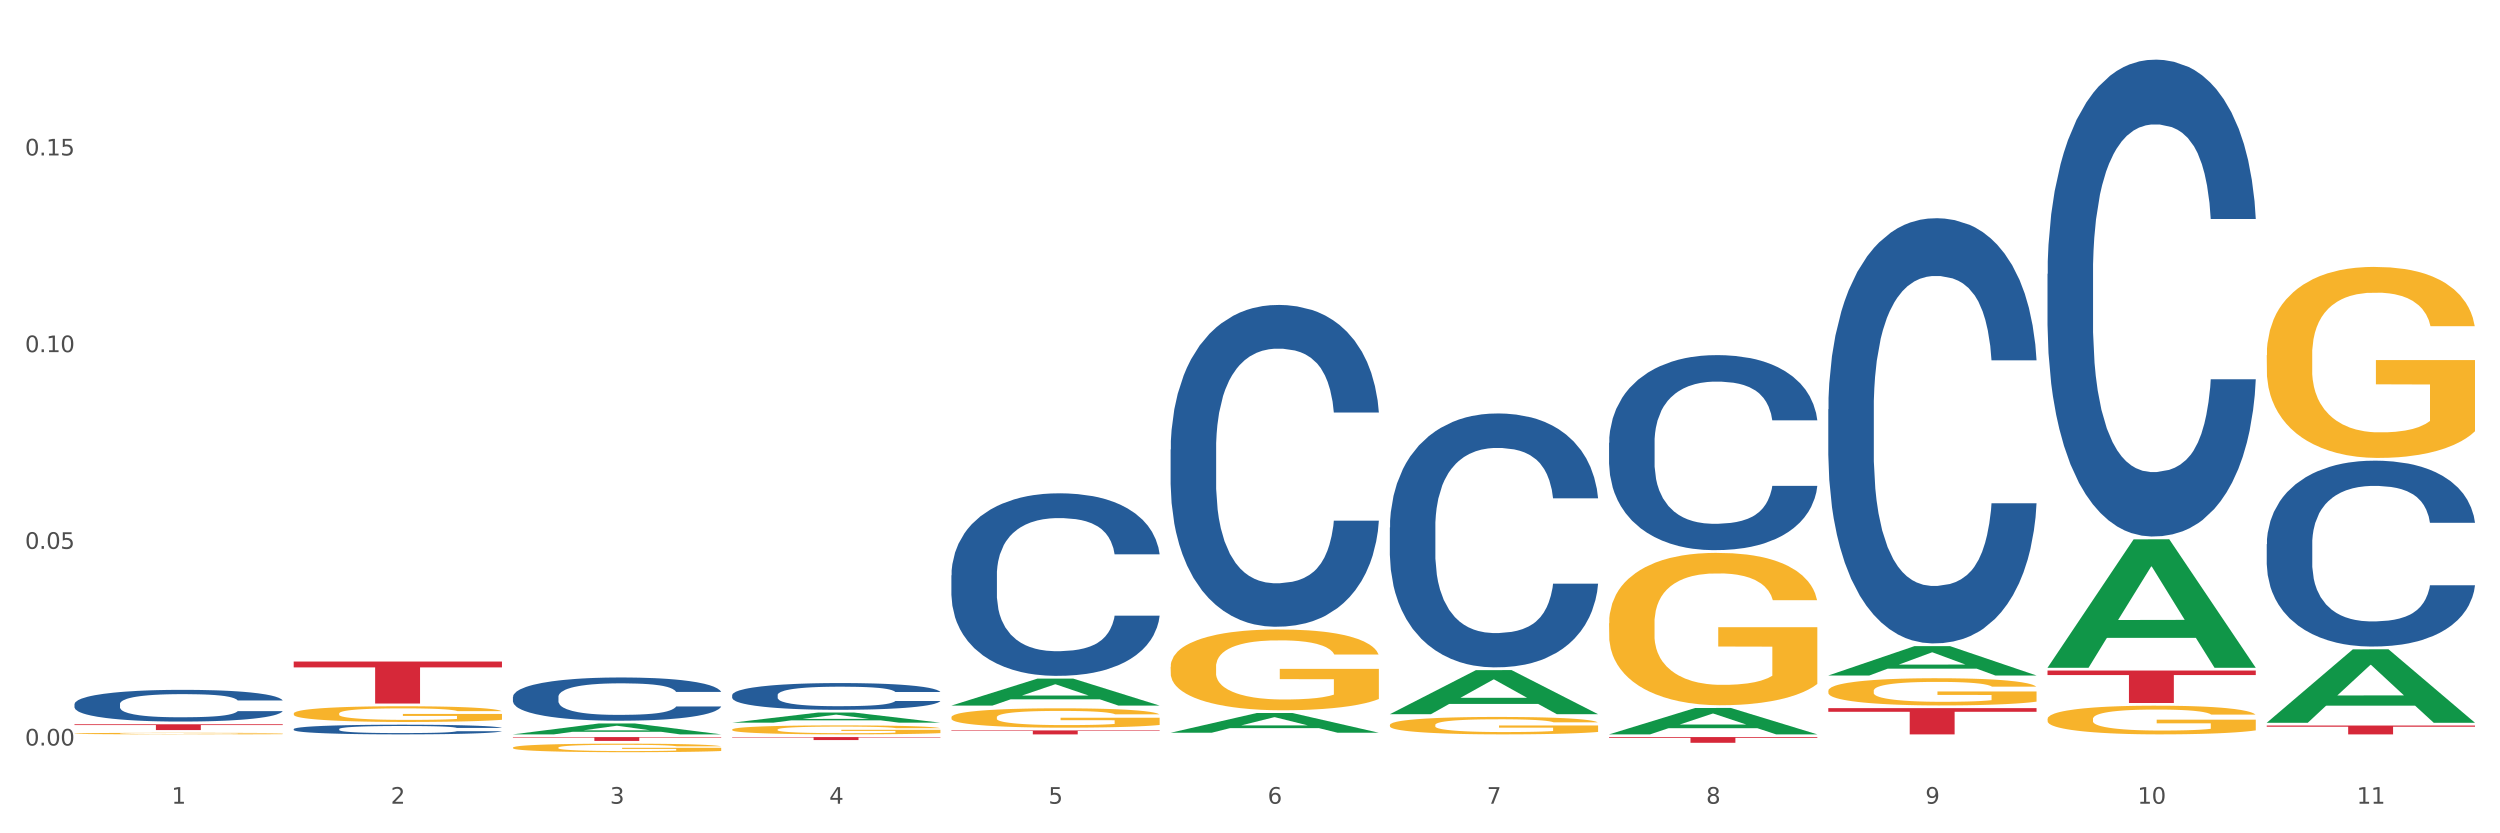 <?xml version="1.0" encoding="utf-8" standalone="no"?>
<!DOCTYPE svg PUBLIC "-//W3C//DTD SVG 1.1//EN"
  "http://www.w3.org/Graphics/SVG/1.1/DTD/svg11.dtd">
<svg xmlns:xlink="http://www.w3.org/1999/xlink" width="1080pt" height="360pt" viewBox="0 0 1080 360" xmlns="http://www.w3.org/2000/svg" version="1.1">
 <rect x="0" y="0" width="1080" height="360" fill="#333333" stroke="none"/>
 <defs>
  <style type="text/css">*{stroke-linejoin: round; stroke-linecap: butt}</style>
 </defs>
 <g id="figure_1">
  <g id="patch_1">
   <path d="M 0 360 
L 1080 360 
L 1080 0 
L 0 0 
z
" style="fill: #ffffff; stroke: #ffffff; stroke-linejoin: miter"/>
  </g>
  <g id="axes_1">
   <g id="matplotlib.axis_1">
    <g id="xtick_1">
     <g id="text_1">
      <!-- 1 -->
      <g style="fill: #4d4d4d" transform="translate(74.106 347.204) scale(0.096 -0.096)">
       <defs>
        <path id="DejaVuSans-31" d="M 794 531 
L 1825 531 
L 1825 4091 
L 703 3866 
L 703 4441 
L 1819 4666 
L 2450 4666 
L 2450 531 
L 3481 531 
L 3481 0 
L 794 0 
L 794 531 
z
" transform="scale(0.016)"/>
       </defs>
       <use xlink:href="#DejaVuSans-31"/>
      </g>
     </g>
    </g>
    <g id="xtick_2">
     <g id="text_2">
      <!-- 2 -->
      <g style="fill: #4d4d4d" transform="translate(168.812 347.204) scale(0.096 -0.096)">
       <defs>
        <path id="DejaVuSans-32" d="M 1228 531 
L 3431 531 
L 3431 0 
L 469 0 
L 469 531 
Q 828 903 1448 1529 
Q 2069 2156 2228 2338 
Q 2531 2678 2651 2914 
Q 2772 3150 2772 3378 
Q 2772 3750 2511 3984 
Q 2250 4219 1831 4219 
Q 1534 4219 1204 4116 
Q 875 4013 500 3803 
L 500 4441 
Q 881 4594 1212 4672 
Q 1544 4750 1819 4750 
Q 2544 4750 2975 4387 
Q 3406 4025 3406 3419 
Q 3406 3131 3298 2873 
Q 3191 2616 2906 2266 
Q 2828 2175 2409 1742 
Q 1991 1309 1228 531 
z
" transform="scale(0.016)"/>
       </defs>
       <use xlink:href="#DejaVuSans-32"/>
      </g>
     </g>
    </g>
    <g id="xtick_3">
     <g id="text_3">
      <!-- 3 -->
      <g style="fill: #4d4d4d" transform="translate(263.517 347.204) scale(0.096 -0.096)">
       <defs>
        <path id="DejaVuSans-33" d="M 2597 2516 
Q 3050 2419 3304 2112 
Q 3559 1806 3559 1356 
Q 3559 666 3084 287 
Q 2609 -91 1734 -91 
Q 1441 -91 1130 -33 
Q 819 25 488 141 
L 488 750 
Q 750 597 1062 519 
Q 1375 441 1716 441 
Q 2309 441 2620 675 
Q 2931 909 2931 1356 
Q 2931 1769 2642 2001 
Q 2353 2234 1838 2234 
L 1294 2234 
L 1294 2753 
L 1863 2753 
Q 2328 2753 2575 2939 
Q 2822 3125 2822 3475 
Q 2822 3834 2567 4026 
Q 2313 4219 1838 4219 
Q 1578 4219 1281 4162 
Q 984 4106 628 3988 
L 628 4550 
Q 988 4650 1302 4700 
Q 1616 4750 1894 4750 
Q 2613 4750 3031 4423 
Q 3450 4097 3450 3541 
Q 3450 3153 3228 2886 
Q 3006 2619 2597 2516 
z
" transform="scale(0.016)"/>
       </defs>
       <use xlink:href="#DejaVuSans-33"/>
      </g>
     </g>
    </g>
    <g id="xtick_4">
     <g id="text_4">
      <!-- 4 -->
      <g style="fill: #4d4d4d" transform="translate(358.223 347.204) scale(0.096 -0.096)">
       <defs>
        <path id="DejaVuSans-34" d="M 2419 4116 
L 825 1625 
L 2419 1625 
L 2419 4116 
z
M 2253 4666 
L 3047 4666 
L 3047 1625 
L 3713 1625 
L 3713 1100 
L 3047 1100 
L 3047 0 
L 2419 0 
L 2419 1100 
L 313 1100 
L 313 1709 
L 2253 4666 
z
" transform="scale(0.016)"/>
       </defs>
       <use xlink:href="#DejaVuSans-34"/>
      </g>
     </g>
    </g>
    <g id="xtick_5">
     <g id="text_5">
      <!-- 5 -->
      <g style="fill: #4d4d4d" transform="translate(452.928 347.204) scale(0.096 -0.096)">
       <defs>
        <path id="DejaVuSans-35" d="M 691 4666 
L 3169 4666 
L 3169 4134 
L 1269 4134 
L 1269 2991 
Q 1406 3038 1543 3061 
Q 1681 3084 1819 3084 
Q 2600 3084 3056 2656 
Q 3513 2228 3513 1497 
Q 3513 744 3044 326 
Q 2575 -91 1722 -91 
Q 1428 -91 1123 -41 
Q 819 9 494 109 
L 494 744 
Q 775 591 1075 516 
Q 1375 441 1709 441 
Q 2250 441 2565 725 
Q 2881 1009 2881 1497 
Q 2881 1984 2565 2268 
Q 2250 2553 1709 2553 
Q 1456 2553 1204 2497 
Q 953 2441 691 2322 
L 691 4666 
z
" transform="scale(0.016)"/>
       </defs>
       <use xlink:href="#DejaVuSans-35"/>
      </g>
     </g>
    </g>
    <g id="xtick_6">
     <g id="text_6">
      <!-- 6 -->
      <g style="fill: #4d4d4d" transform="translate(547.634 347.204) scale(0.096 -0.096)">
       <defs>
        <path id="DejaVuSans-36" d="M 2113 2584 
Q 1688 2584 1439 2293 
Q 1191 2003 1191 1497 
Q 1191 994 1439 701 
Q 1688 409 2113 409 
Q 2538 409 2786 701 
Q 3034 994 3034 1497 
Q 3034 2003 2786 2293 
Q 2538 2584 2113 2584 
z
M 3366 4563 
L 3366 3988 
Q 3128 4100 2886 4159 
Q 2644 4219 2406 4219 
Q 1781 4219 1451 3797 
Q 1122 3375 1075 2522 
Q 1259 2794 1537 2939 
Q 1816 3084 2150 3084 
Q 2853 3084 3261 2657 
Q 3669 2231 3669 1497 
Q 3669 778 3244 343 
Q 2819 -91 2113 -91 
Q 1303 -91 875 529 
Q 447 1150 447 2328 
Q 447 3434 972 4092 
Q 1497 4750 2381 4750 
Q 2619 4750 2861 4703 
Q 3103 4656 3366 4563 
z
" transform="scale(0.016)"/>
       </defs>
       <use xlink:href="#DejaVuSans-36"/>
      </g>
     </g>
    </g>
    <g id="xtick_7">
     <g id="text_7">
      <!-- 7 -->
      <g style="fill: #4d4d4d" transform="translate(642.339 347.204) scale(0.096 -0.096)">
       <defs>
        <path id="DejaVuSans-37" d="M 525 4666 
L 3525 4666 
L 3525 4397 
L 1831 0 
L 1172 0 
L 2766 4134 
L 525 4134 
L 525 4666 
z
" transform="scale(0.016)"/>
       </defs>
       <use xlink:href="#DejaVuSans-37"/>
      </g>
     </g>
    </g>
    <g id="xtick_8">
     <g id="text_8">
      <!-- 8 -->
      <g style="fill: #4d4d4d" transform="translate(737.044 347.204) scale(0.096 -0.096)">
       <defs>
        <path id="DejaVuSans-38" d="M 2034 2216 
Q 1584 2216 1326 1975 
Q 1069 1734 1069 1313 
Q 1069 891 1326 650 
Q 1584 409 2034 409 
Q 2484 409 2743 651 
Q 3003 894 3003 1313 
Q 3003 1734 2745 1975 
Q 2488 2216 2034 2216 
z
M 1403 2484 
Q 997 2584 770 2862 
Q 544 3141 544 3541 
Q 544 4100 942 4425 
Q 1341 4750 2034 4750 
Q 2731 4750 3128 4425 
Q 3525 4100 3525 3541 
Q 3525 3141 3298 2862 
Q 3072 2584 2669 2484 
Q 3125 2378 3379 2068 
Q 3634 1759 3634 1313 
Q 3634 634 3220 271 
Q 2806 -91 2034 -91 
Q 1263 -91 848 271 
Q 434 634 434 1313 
Q 434 1759 690 2068 
Q 947 2378 1403 2484 
z
M 1172 3481 
Q 1172 3119 1398 2916 
Q 1625 2713 2034 2713 
Q 2441 2713 2670 2916 
Q 2900 3119 2900 3481 
Q 2900 3844 2670 4047 
Q 2441 4250 2034 4250 
Q 1625 4250 1398 4047 
Q 1172 3844 1172 3481 
z
" transform="scale(0.016)"/>
       </defs>
       <use xlink:href="#DejaVuSans-38"/>
      </g>
     </g>
    </g>
    <g id="xtick_9">
     <g id="text_9">
      <!-- 9 -->
      <g style="fill: #4d4d4d" transform="translate(831.75 347.204) scale(0.096 -0.096)">
       <defs>
        <path id="DejaVuSans-39" d="M 703 97 
L 703 672 
Q 941 559 1184 500 
Q 1428 441 1663 441 
Q 2288 441 2617 861 
Q 2947 1281 2994 2138 
Q 2813 1869 2534 1725 
Q 2256 1581 1919 1581 
Q 1219 1581 811 2004 
Q 403 2428 403 3163 
Q 403 3881 828 4315 
Q 1253 4750 1959 4750 
Q 2769 4750 3195 4129 
Q 3622 3509 3622 2328 
Q 3622 1225 3098 567 
Q 2575 -91 1691 -91 
Q 1453 -91 1209 -44 
Q 966 3 703 97 
z
M 1959 2075 
Q 2384 2075 2632 2365 
Q 2881 2656 2881 3163 
Q 2881 3666 2632 3958 
Q 2384 4250 1959 4250 
Q 1534 4250 1286 3958 
Q 1038 3666 1038 3163 
Q 1038 2656 1286 2365 
Q 1534 2075 1959 2075 
z
" transform="scale(0.016)"/>
       </defs>
       <use xlink:href="#DejaVuSans-39"/>
      </g>
     </g>
    </g>
    <g id="xtick_10">
     <g id="text_10">
      <!-- 10 -->
      <g style="fill: #4d4d4d" transform="translate(923.401 347.204) scale(0.096 -0.096)">
       <defs>
        <path id="DejaVuSans-30" d="M 2034 4250 
Q 1547 4250 1301 3770 
Q 1056 3291 1056 2328 
Q 1056 1369 1301 889 
Q 1547 409 2034 409 
Q 2525 409 2770 889 
Q 3016 1369 3016 2328 
Q 3016 3291 2770 3770 
Q 2525 4250 2034 4250 
z
M 2034 4750 
Q 2819 4750 3233 4129 
Q 3647 3509 3647 2328 
Q 3647 1150 3233 529 
Q 2819 -91 2034 -91 
Q 1250 -91 836 529 
Q 422 1150 422 2328 
Q 422 3509 836 4129 
Q 1250 4750 2034 4750 
z
" transform="scale(0.016)"/>
       </defs>
       <use xlink:href="#DejaVuSans-31"/>
       <use xlink:href="#DejaVuSans-30" transform="translate(63.623 0)"/>
      </g>
     </g>
    </g>
    <g id="xtick_11">
     <g id="text_11">
      <!-- 11 -->
      <g style="fill: #4d4d4d" transform="translate(1018.107 347.204) scale(0.096 -0.096)">
       <use xlink:href="#DejaVuSans-31"/>
       <use xlink:href="#DejaVuSans-31" transform="translate(63.623 0)"/>
      </g>
     </g>
    </g>
    <g id="xtick_12"/>
    <g id="xtick_13"/>
    <g id="xtick_14"/>
    <g id="xtick_15"/>
    <g id="xtick_16"/>
    <g id="xtick_17"/>
    <g id="xtick_18"/>
    <g id="xtick_19"/>
    <g id="xtick_20"/>
    <g id="xtick_21"/>
   </g>
   <g id="matplotlib.axis_2">
    <g id="ytick_1">
     <g id="text_12">
      <!-- 0.00 -->
      <g style="fill: #4d4d4d" transform="translate(10.8 322.07) scale(0.096 -0.096)">
       <defs>
        <path id="DejaVuSans-2e" d="M 684 794 
L 1344 794 
L 1344 0 
L 684 0 
L 684 794 
z
" transform="scale(0.016)"/>
       </defs>
       <use xlink:href="#DejaVuSans-30"/>
       <use xlink:href="#DejaVuSans-2e" transform="translate(63.623 0)"/>
       <use xlink:href="#DejaVuSans-30" transform="translate(95.41 0)"/>
       <use xlink:href="#DejaVuSans-30" transform="translate(159.033 0)"/>
      </g>
     </g>
    </g>
    <g id="ytick_2">
     <g id="text_13">
      <!-- 0.05 -->
      <g style="fill: #4d4d4d" transform="translate(10.8 237.1) scale(0.096 -0.096)">
       <use xlink:href="#DejaVuSans-30"/>
       <use xlink:href="#DejaVuSans-2e" transform="translate(63.623 0)"/>
       <use xlink:href="#DejaVuSans-30" transform="translate(95.41 0)"/>
       <use xlink:href="#DejaVuSans-35" transform="translate(159.033 0)"/>
      </g>
     </g>
    </g>
    <g id="ytick_3">
     <g id="text_14">
      <!-- 0.10 -->
      <g style="fill: #4d4d4d" transform="translate(10.8 152.13) scale(0.096 -0.096)">
       <use xlink:href="#DejaVuSans-30"/>
       <use xlink:href="#DejaVuSans-2e" transform="translate(63.623 0)"/>
       <use xlink:href="#DejaVuSans-31" transform="translate(95.41 0)"/>
       <use xlink:href="#DejaVuSans-30" transform="translate(159.033 0)"/>
      </g>
     </g>
    </g>
    <g id="ytick_4">
     <g id="text_15">
      <!-- 0.15 -->
      <g style="fill: #4d4d4d" transform="translate(10.8 67.16) scale(0.096 -0.096)">
       <use xlink:href="#DejaVuSans-30"/>
       <use xlink:href="#DejaVuSans-2e" transform="translate(63.623 0)"/>
       <use xlink:href="#DejaVuSans-31" transform="translate(95.41 0)"/>
       <use xlink:href="#DejaVuSans-35" transform="translate(159.033 0)"/>
      </g>
     </g>
    </g>
    <g id="ytick_5"/>
    <g id="ytick_6"/>
    <g id="ytick_7"/>
    <g id="ytick_8"/>
   </g>
   <g id="PolyCollection_1">
    <path d="M 221.586 317.243 
L 221.679 317.239 
L 258.78 312.529 
L 274.177 312.525 
L 311.556 317.252 
L 293.748 317.252 
L 285.678 316.151 
L 247.371 316.151 
L 247.093 316.169 
L 239.302 317.252 
L 221.586 317.252 
L 221.586 317.243 
L 252.194 315.494 
L 280.855 315.49 
L 266.664 313.532 
L 266.478 313.523 
L 266.293 313.537 
L 252.102 315.49 
L 252.194 315.494 
L 221.586 317.243 
z
" clip-path="url(#p74c66cdce4)" style="fill: #109648"/>
    <path d="M 789.819 305.92 
L 879.789 305.92 
L 879.789 307.494 
L 844.398 307.505 
L 844.398 317.252 
L 824.997 317.252 
L 824.997 307.505 
L 789.819 307.494 
L 789.819 305.93 
L 789.819 305.92 
z
" clip-path="url(#p74c66cdce4)" style="fill: #d62839"/>
    <path d="M 695.113 318.423 
L 785.084 318.423 
L 785.084 318.766 
L 749.692 318.768 
L 749.692 320.892 
L 730.291 320.892 
L 730.291 318.768 
L 695.113 318.766 
L 695.113 318.425 
L 695.113 318.423 
z
" clip-path="url(#p74c66cdce4)" style="fill: #d62839"/>
    <path d="M 410.997 315.531 
L 500.967 315.531 
L 500.967 315.77 
L 465.576 315.772 
L 465.576 317.252 
L 446.175 317.252 
L 446.175 315.772 
L 410.997 315.77 
L 410.997 315.533 
L 410.997 315.531 
z
" clip-path="url(#p74c66cdce4)" style="fill: #d62839"/>
    <path d="M 316.291 318.423 
L 406.262 318.423 
L 406.262 318.602 
L 370.871 318.603 
L 370.871 319.712 
L 351.469 319.712 
L 351.469 318.603 
L 316.291 318.602 
L 316.291 318.424 
L 316.291 318.423 
z
" clip-path="url(#p74c66cdce4)" style="fill: #d62839"/>
    <path d="M 221.586 318.423 
L 311.556 318.423 
L 311.556 318.654 
L 276.165 318.656 
L 276.165 320.086 
L 256.764 320.086 
L 256.764 318.656 
L 221.586 318.654 
L 221.586 318.424 
L 221.586 318.423 
z
" clip-path="url(#p74c66cdce4)" style="fill: #d62839"/>
    <path d="M 126.88 285.792 
L 216.851 285.792 
L 216.851 288.313 
L 181.46 288.33 
L 181.46 303.929 
L 162.058 303.929 
L 162.058 288.33 
L 126.88 288.313 
L 126.88 285.809 
L 126.88 285.792 
z
" clip-path="url(#p74c66cdce4)" style="fill: #d62839"/>
    <path d="M 32.175 312.887 
L 122.145 312.887 
L 122.145 313.237 
L 86.754 313.239 
L 86.754 315.403 
L 67.353 315.403 
L 67.353 313.239 
L 32.175 313.237 
L 32.175 312.889 
L 32.175 312.887 
z
" clip-path="url(#p74c66cdce4)" style="fill: #d62839"/>
    <path d="M 32.175 304.168 
L 32.281 304.155 
L 32.281 303.805 
L 32.6 303.329 
L 33.77 302.453 
L 35.259 301.789 
L 37.811 301.013 
L 39.194 300.688 
L 41.002 300.325 
L 44.724 299.737 
L 48.978 299.236 
L 51.956 298.96 
L 54.189 298.785 
L 59.187 298.472 
L 62.059 298.335 
L 65.036 298.222 
L 67.589 298.147 
L 71.843 298.059 
L 75.246 298.022 
L 79.181 298.009 
L 82.477 298.022 
L 86.838 298.072 
L 93.219 298.222 
L 95.665 298.31 
L 98.961 298.46 
L 102.365 298.66 
L 105.13 298.86 
L 108.32 299.148 
L 111.617 299.524 
L 114.807 299.999 
L 117.041 300.438 
L 118.848 300.901 
L 120.444 301.464 
L 121.613 302.077 
L 122.145 302.591 
L 102.684 302.591 
L 102.152 302.127 
L 101.088 301.627 
L 100.025 301.289 
L 98.855 301.013 
L 97.047 300.7 
L 95.452 300.5 
L 92.793 300.262 
L 90.347 300.112 
L 88.327 300.024 
L 85.881 299.949 
L 80.67 299.874 
L 76.947 299.874 
L 74.608 299.899 
L 71.736 299.962 
L 69.29 300.05 
L 66.419 300.2 
L 64.186 300.362 
L 61.952 300.575 
L 60.676 300.725 
L 58.762 301.001 
L 57.486 301.226 
L 55.784 301.614 
L 54.827 301.89 
L 53.126 302.603 
L 52.381 303.129 
L 52.062 303.492 
L 51.849 303.892 
L 51.849 305.845 
L 52.487 306.722 
L 53.019 307.097 
L 53.87 307.523 
L 55.465 308.073 
L 57.805 308.612 
L 60.251 309 
L 62.271 309.238 
L 64.186 309.413 
L 66.1 309.551 
L 68.44 309.676 
L 70.354 309.751 
L 73.225 309.826 
L 76.628 309.864 
L 79.287 309.864 
L 84.711 309.801 
L 87.157 309.738 
L 89.496 309.651 
L 92.049 309.513 
L 94.069 309.363 
L 95.239 309.25 
L 97.153 309.012 
L 98.642 308.762 
L 99.919 308.474 
L 100.769 308.224 
L 101.726 307.848 
L 102.471 307.423 
L 102.684 307.197 
L 122.145 307.197 
L 121.72 307.648 
L 120.975 308.086 
L 119.487 308.674 
L 118.317 309.012 
L 116.509 309.425 
L 114.595 309.776 
L 111.936 310.164 
L 109.49 310.452 
L 106.937 310.702 
L 104.172 310.928 
L 99.174 311.24 
L 97.366 311.328 
L 93.538 311.478 
L 90.56 311.566 
L 86.2 311.654 
L 81.733 311.704 
L 77.054 311.716 
L 72.906 311.691 
L 68.333 311.616 
L 65.462 311.541 
L 62.271 311.428 
L 58.549 311.253 
L 55.04 311.04 
L 51.743 310.79 
L 48.659 310.502 
L 45.788 310.176 
L 42.065 309.638 
L 39.3 309.112 
L 37.28 308.624 
L 35.897 308.211 
L 34.515 307.685 
L 33.77 307.322 
L 32.6 306.446 
L 32.175 305.632 
L 32.175 304.168 
z
" clip-path="url(#p74c66cdce4)" style="fill: #255c99"/>
    <path d="M 126.88 314.948 
L 126.987 314.944 
L 126.987 314.837 
L 127.306 314.692 
L 128.476 314.425 
L 129.965 314.222 
L 132.517 313.985 
L 133.899 313.886 
L 135.707 313.775 
L 139.43 313.596 
L 143.683 313.443 
L 146.661 313.359 
L 148.894 313.305 
L 153.893 313.21 
L 156.764 313.168 
L 159.742 313.133 
L 162.294 313.11 
L 166.548 313.084 
L 169.951 313.072 
L 173.886 313.068 
L 177.183 313.072 
L 181.543 313.087 
L 187.924 313.133 
L 190.37 313.16 
L 193.667 313.206 
L 197.07 313.267 
L 199.835 313.328 
L 203.025 313.416 
L 206.322 313.531 
L 209.513 313.676 
L 211.746 313.81 
L 213.554 313.951 
L 215.149 314.123 
L 216.319 314.31 
L 216.851 314.467 
L 197.389 314.467 
L 196.857 314.325 
L 195.794 314.173 
L 194.73 314.069 
L 193.561 313.985 
L 191.753 313.89 
L 190.157 313.829 
L 187.499 313.756 
L 185.053 313.71 
L 183.032 313.683 
L 180.586 313.661 
L 175.375 313.638 
L 171.653 313.638 
L 169.313 313.645 
L 166.442 313.664 
L 163.996 313.691 
L 161.124 313.737 
L 158.891 313.787 
L 156.658 313.852 
L 155.382 313.897 
L 153.467 313.982 
L 152.191 314.05 
L 150.49 314.169 
L 149.533 314.253 
L 147.831 314.471 
L 147.087 314.631 
L 146.768 314.742 
L 146.555 314.864 
L 146.555 315.46 
L 147.193 315.728 
L 147.725 315.842 
L 148.575 315.972 
L 150.171 316.14 
L 152.51 316.305 
L 154.956 316.423 
L 156.977 316.496 
L 158.891 316.549 
L 160.805 316.591 
L 163.145 316.629 
L 165.059 316.652 
L 167.931 316.675 
L 171.334 316.687 
L 173.993 316.687 
L 179.416 316.668 
L 181.862 316.648 
L 184.202 316.622 
L 186.754 316.58 
L 188.775 316.534 
L 189.945 316.499 
L 191.859 316.427 
L 193.348 316.35 
L 194.624 316.263 
L 195.475 316.186 
L 196.432 316.072 
L 197.176 315.942 
L 197.389 315.873 
L 216.851 315.873 
L 216.425 316.01 
L 215.681 316.144 
L 214.192 316.324 
L 213.022 316.427 
L 211.214 316.553 
L 209.3 316.66 
L 206.641 316.778 
L 204.195 316.866 
L 201.643 316.943 
L 198.878 317.011 
L 193.88 317.107 
L 192.072 317.134 
L 188.243 317.18 
L 185.265 317.206 
L 180.905 317.233 
L 176.439 317.248 
L 171.759 317.252 
L 167.612 317.244 
L 163.039 317.222 
L 160.167 317.199 
L 156.977 317.164 
L 153.255 317.111 
L 149.745 317.046 
L 146.448 316.969 
L 143.364 316.882 
L 140.493 316.782 
L 136.771 316.618 
L 134.006 316.457 
L 131.985 316.308 
L 130.603 316.182 
L 129.22 316.022 
L 128.476 315.911 
L 127.306 315.644 
L 126.88 315.395 
L 126.88 314.948 
z
" clip-path="url(#p74c66cdce4)" style="fill: #255c99"/>
    <path d="M 221.586 301.064 
L 221.692 301.047 
L 221.692 300.569 
L 222.011 299.921 
L 223.181 298.727 
L 224.67 297.822 
L 227.222 296.764 
L 228.605 296.321 
L 230.413 295.826 
L 234.135 295.024 
L 238.389 294.341 
L 241.367 293.966 
L 243.6 293.727 
L 248.598 293.3 
L 251.47 293.113 
L 254.447 292.959 
L 257 292.857 
L 261.254 292.737 
L 264.657 292.686 
L 268.592 292.669 
L 271.888 292.686 
L 276.249 292.754 
L 282.63 292.959 
L 285.076 293.078 
L 288.372 293.283 
L 291.775 293.556 
L 294.541 293.829 
L 297.731 294.222 
L 301.028 294.734 
L 304.218 295.382 
L 306.451 295.979 
L 308.259 296.611 
L 309.855 297.378 
L 311.024 298.215 
L 311.556 298.914 
L 292.095 298.914 
L 291.563 298.283 
L 290.499 297.6 
L 289.436 297.14 
L 288.266 296.764 
L 286.458 296.338 
L 284.863 296.065 
L 282.204 295.74 
L 279.758 295.536 
L 277.738 295.416 
L 275.292 295.314 
L 270.081 295.211 
L 266.358 295.211 
L 264.019 295.245 
L 261.147 295.331 
L 258.701 295.45 
L 255.83 295.655 
L 253.597 295.877 
L 251.363 296.167 
L 250.087 296.372 
L 248.173 296.747 
L 246.897 297.054 
L 245.195 297.583 
L 244.238 297.959 
L 242.536 298.931 
L 241.792 299.648 
L 241.473 300.143 
L 241.26 300.689 
L 241.26 303.351 
L 241.898 304.545 
L 242.43 305.057 
L 243.281 305.637 
L 244.876 306.388 
L 247.216 307.122 
L 249.662 307.651 
L 251.682 307.975 
L 253.597 308.214 
L 255.511 308.402 
L 257.851 308.572 
L 259.765 308.675 
L 262.636 308.777 
L 266.039 308.828 
L 268.698 308.828 
L 274.122 308.743 
L 276.568 308.658 
L 278.907 308.538 
L 281.46 308.351 
L 283.48 308.146 
L 284.65 307.992 
L 286.564 307.668 
L 288.053 307.327 
L 289.329 306.934 
L 290.18 306.593 
L 291.137 306.081 
L 291.882 305.501 
L 292.095 305.194 
L 311.556 305.194 
L 311.131 305.808 
L 310.386 306.405 
L 308.897 307.207 
L 307.728 307.668 
L 305.92 308.231 
L 304.005 308.709 
L 301.347 309.238 
L 298.901 309.63 
L 296.348 309.972 
L 293.583 310.279 
L 288.585 310.705 
L 286.777 310.825 
L 282.949 311.03 
L 279.971 311.149 
L 275.611 311.269 
L 271.144 311.337 
L 266.465 311.354 
L 262.317 311.32 
L 257.744 311.217 
L 254.873 311.115 
L 251.682 310.961 
L 247.96 310.723 
L 244.451 310.432 
L 241.154 310.091 
L 238.07 309.699 
L 235.198 309.255 
L 231.476 308.521 
L 228.711 307.805 
L 226.691 307.139 
L 225.308 306.576 
L 223.926 305.859 
L 223.181 305.364 
L 222.011 304.17 
L 221.586 303.061 
L 221.586 301.064 
z
" clip-path="url(#p74c66cdce4)" style="fill: #255c99"/>
    <path d="M 316.291 300.272 
L 316.398 300.261 
L 316.398 299.966 
L 316.717 299.565 
L 317.887 298.826 
L 319.376 298.267 
L 321.928 297.612 
L 323.31 297.338 
L 325.118 297.032 
L 328.84 296.536 
L 333.094 296.113 
L 336.072 295.881 
L 338.305 295.733 
L 343.304 295.469 
L 346.175 295.353 
L 349.153 295.258 
L 351.705 295.195 
L 355.959 295.121 
L 359.362 295.09 
L 363.297 295.079 
L 366.594 295.09 
L 370.954 295.132 
L 377.335 295.258 
L 379.781 295.332 
L 383.078 295.459 
L 386.481 295.628 
L 389.246 295.797 
L 392.436 296.039 
L 395.733 296.356 
L 398.924 296.757 
L 401.157 297.127 
L 402.965 297.517 
L 404.56 297.992 
L 405.73 298.509 
L 406.262 298.942 
L 386.8 298.942 
L 386.268 298.551 
L 385.205 298.129 
L 384.141 297.844 
L 382.971 297.612 
L 381.164 297.348 
L 379.568 297.179 
L 376.91 296.979 
L 374.464 296.852 
L 372.443 296.778 
L 369.997 296.715 
L 364.786 296.652 
L 361.064 296.652 
L 358.724 296.673 
L 355.853 296.726 
L 353.407 296.799 
L 350.535 296.926 
L 348.302 297.063 
L 346.069 297.243 
L 344.793 297.369 
L 342.878 297.602 
L 341.602 297.792 
L 339.901 298.119 
L 338.944 298.351 
L 337.242 298.953 
L 336.498 299.396 
L 336.178 299.702 
L 335.966 300.04 
L 335.966 301.686 
L 336.604 302.425 
L 337.136 302.742 
L 337.986 303.101 
L 339.582 303.565 
L 341.921 304.019 
L 344.367 304.346 
L 346.388 304.547 
L 348.302 304.694 
L 350.216 304.81 
L 352.556 304.916 
L 354.47 304.979 
L 357.342 305.043 
L 360.745 305.074 
L 363.403 305.074 
L 368.827 305.022 
L 371.273 304.969 
L 373.613 304.895 
L 376.165 304.779 
L 378.186 304.652 
L 379.356 304.557 
L 381.27 304.357 
L 382.759 304.145 
L 384.035 303.903 
L 384.886 303.692 
L 385.843 303.375 
L 386.587 303.016 
L 386.8 302.826 
L 406.262 302.826 
L 405.836 303.206 
L 405.092 303.576 
L 403.603 304.072 
L 402.433 304.357 
L 400.625 304.705 
L 398.711 305 
L 396.052 305.328 
L 393.606 305.57 
L 391.054 305.781 
L 388.289 305.971 
L 383.291 306.235 
L 381.483 306.309 
L 377.654 306.436 
L 374.676 306.51 
L 370.316 306.584 
L 365.849 306.626 
L 361.17 306.636 
L 357.023 306.615 
L 352.45 306.552 
L 349.578 306.489 
L 346.388 306.394 
L 342.666 306.246 
L 339.156 306.066 
L 335.859 305.855 
L 332.775 305.613 
L 329.904 305.338 
L 326.182 304.884 
L 323.417 304.441 
L 321.396 304.029 
L 320.014 303.681 
L 318.631 303.238 
L 317.887 302.932 
L 316.717 302.193 
L 316.291 301.507 
L 316.291 300.272 
z
" clip-path="url(#p74c66cdce4)" style="fill: #255c99"/>
    <path d="M 410.997 248.542 
L 411.103 248.47 
L 411.103 246.453 
L 411.422 243.716 
L 412.592 238.674 
L 414.081 234.857 
L 416.633 230.391 
L 418.016 228.518 
L 419.824 226.43 
L 423.546 223.044 
L 427.8 220.163 
L 430.778 218.579 
L 433.011 217.57 
L 438.009 215.77 
L 440.881 214.977 
L 443.858 214.329 
L 446.411 213.897 
L 450.665 213.393 
L 454.068 213.177 
L 458.003 213.105 
L 461.299 213.177 
L 465.66 213.465 
L 472.041 214.329 
L 474.487 214.833 
L 477.783 215.698 
L 481.186 216.85 
L 483.951 218.003 
L 487.142 219.659 
L 490.439 221.82 
L 493.629 224.557 
L 495.862 227.078 
L 497.67 229.743 
L 499.266 232.984 
L 500.435 236.513 
L 500.967 239.467 
L 481.505 239.467 
L 480.974 236.802 
L 479.91 233.92 
L 478.847 231.976 
L 477.677 230.391 
L 475.869 228.59 
L 474.274 227.438 
L 471.615 226.07 
L 469.169 225.205 
L 467.149 224.701 
L 464.703 224.269 
L 459.491 223.837 
L 455.769 223.837 
L 453.43 223.981 
L 450.558 224.341 
L 448.112 224.845 
L 445.241 225.709 
L 443.008 226.646 
L 440.774 227.87 
L 439.498 228.735 
L 437.584 230.319 
L 436.308 231.616 
L 434.606 233.848 
L 433.649 235.433 
L 431.947 239.539 
L 431.203 242.564 
L 430.884 244.652 
L 430.671 246.957 
L 430.671 258.193 
L 431.309 263.235 
L 431.841 265.396 
L 432.692 267.845 
L 434.287 271.014 
L 436.627 274.111 
L 439.073 276.344 
L 441.093 277.713 
L 443.008 278.721 
L 444.922 279.513 
L 447.262 280.234 
L 449.176 280.666 
L 452.047 281.098 
L 455.45 281.314 
L 458.109 281.314 
L 463.533 280.954 
L 465.979 280.594 
L 468.318 280.09 
L 470.871 279.297 
L 472.891 278.433 
L 474.061 277.785 
L 475.975 276.416 
L 477.464 274.976 
L 478.74 273.319 
L 479.591 271.879 
L 480.548 269.718 
L 481.293 267.269 
L 481.505 265.972 
L 500.967 265.972 
L 500.542 268.565 
L 499.797 271.086 
L 498.308 274.472 
L 497.139 276.416 
L 495.331 278.793 
L 493.416 280.81 
L 490.758 283.043 
L 488.312 284.699 
L 485.759 286.14 
L 482.994 287.436 
L 477.996 289.237 
L 476.188 289.741 
L 472.36 290.606 
L 469.382 291.11 
L 465.022 291.614 
L 460.555 291.902 
L 455.876 291.974 
L 451.728 291.83 
L 447.155 291.398 
L 444.284 290.966 
L 441.093 290.317 
L 437.371 289.309 
L 433.862 288.085 
L 430.565 286.644 
L 427.481 284.987 
L 424.609 283.115 
L 420.887 280.018 
L 418.122 276.992 
L 416.102 274.183 
L 414.719 271.807 
L 413.337 268.781 
L 412.592 266.693 
L 411.422 261.651 
L 410.997 256.969 
L 410.997 248.542 
z
" clip-path="url(#p74c66cdce4)" style="fill: #255c99"/>
    <path d="M 505.702 194.198 
L 505.809 194.071 
L 505.809 190.516 
L 506.128 185.691 
L 507.298 176.803 
L 508.786 170.074 
L 511.339 162.202 
L 512.721 158.9 
L 514.529 155.218 
L 518.251 149.25 
L 522.505 144.172 
L 525.483 141.378 
L 527.716 139.601 
L 532.715 136.426 
L 535.586 135.03 
L 538.564 133.887 
L 541.116 133.125 
L 545.37 132.236 
L 548.773 131.855 
L 552.708 131.728 
L 556.005 131.855 
L 560.365 132.363 
L 566.746 133.887 
L 569.192 134.776 
L 572.489 136.299 
L 575.892 138.331 
L 578.657 140.362 
L 581.847 143.283 
L 585.144 147.092 
L 588.335 151.917 
L 590.568 156.361 
L 592.376 161.059 
L 593.971 166.773 
L 595.141 172.994 
L 595.673 178.2 
L 576.211 178.2 
L 575.679 173.502 
L 574.616 168.423 
L 573.552 164.995 
L 572.382 162.202 
L 570.575 159.027 
L 568.979 156.996 
L 566.321 154.583 
L 563.875 153.06 
L 561.854 152.171 
L 559.408 151.409 
L 554.197 150.647 
L 550.475 150.647 
L 548.135 150.901 
L 545.264 151.536 
L 542.818 152.425 
L 539.946 153.948 
L 537.713 155.599 
L 535.48 157.758 
L 534.204 159.281 
L 532.289 162.075 
L 531.013 164.36 
L 529.312 168.296 
L 528.354 171.09 
L 526.653 178.327 
L 525.908 183.66 
L 525.589 187.342 
L 525.377 191.405 
L 525.377 211.212 
L 526.015 220.1 
L 526.547 223.91 
L 527.397 228.227 
L 528.993 233.813 
L 531.332 239.273 
L 533.778 243.209 
L 535.799 245.622 
L 537.713 247.399 
L 539.627 248.796 
L 541.967 250.066 
L 543.881 250.828 
L 546.753 251.589 
L 550.156 251.97 
L 552.814 251.97 
L 558.238 251.335 
L 560.684 250.701 
L 563.024 249.812 
L 565.576 248.415 
L 567.597 246.891 
L 568.767 245.749 
L 570.681 243.336 
L 572.17 240.797 
L 573.446 237.876 
L 574.297 235.337 
L 575.254 231.528 
L 575.998 227.211 
L 576.211 224.925 
L 595.673 224.925 
L 595.247 229.496 
L 594.503 233.94 
L 593.014 239.908 
L 591.844 243.336 
L 590.036 247.526 
L 588.122 251.082 
L 585.463 255.018 
L 583.017 257.938 
L 580.465 260.477 
L 577.7 262.763 
L 572.701 265.937 
L 570.894 266.826 
L 567.065 268.35 
L 564.087 269.238 
L 559.727 270.127 
L 555.26 270.635 
L 550.581 270.762 
L 546.434 270.508 
L 541.861 269.746 
L 538.989 268.984 
L 535.799 267.842 
L 532.077 266.064 
L 528.567 263.906 
L 525.27 261.366 
L 522.186 258.446 
L 519.315 255.145 
L 515.593 249.685 
L 512.828 244.352 
L 510.807 239.4 
L 509.425 235.21 
L 508.042 229.877 
L 507.298 226.195 
L 506.128 217.307 
L 505.702 209.054 
L 505.702 194.198 
z
" clip-path="url(#p74c66cdce4)" style="fill: #255c99"/>
    <path d="M 884.524 289.669 
L 974.495 289.669 
L 974.495 291.617 
L 939.103 291.63 
L 939.103 303.687 
L 919.702 303.687 
L 919.702 291.63 
L 884.524 291.617 
L 884.524 289.682 
L 884.524 289.669 
z
" clip-path="url(#p74c66cdce4)" style="fill: #d62839"/>
    <path d="M 600.408 227.898 
L 600.514 227.798 
L 600.514 224.993 
L 600.833 221.186 
L 602.003 214.174 
L 603.492 208.864 
L 606.044 202.653 
L 607.427 200.048 
L 609.235 197.143 
L 612.957 192.434 
L 617.211 188.427 
L 620.189 186.223 
L 622.422 184.821 
L 627.42 182.316 
L 630.292 181.214 
L 633.269 180.312 
L 635.822 179.711 
L 640.076 179.01 
L 643.479 178.71 
L 647.414 178.609 
L 650.71 178.71 
L 655.071 179.11 
L 661.451 180.312 
L 663.897 181.014 
L 667.194 182.216 
L 670.597 183.819 
L 673.362 185.422 
L 676.553 187.726 
L 679.85 190.731 
L 683.04 194.538 
L 685.273 198.044 
L 687.081 201.751 
L 688.677 206.259 
L 689.846 211.168 
L 690.378 215.276 
L 670.916 215.276 
L 670.385 211.569 
L 669.321 207.562 
L 668.258 204.857 
L 667.088 202.653 
L 665.28 200.148 
L 663.685 198.545 
L 661.026 196.642 
L 658.58 195.44 
L 656.559 194.739 
L 654.113 194.137 
L 648.902 193.536 
L 645.18 193.536 
L 642.841 193.737 
L 639.969 194.238 
L 637.523 194.939 
L 634.652 196.141 
L 632.419 197.443 
L 630.185 199.146 
L 628.909 200.349 
L 626.995 202.553 
L 625.719 204.356 
L 624.017 207.462 
L 623.06 209.666 
L 621.358 215.376 
L 620.614 219.583 
L 620.295 222.489 
L 620.082 225.694 
L 620.082 241.323 
L 620.72 248.335 
L 621.252 251.341 
L 622.103 254.747 
L 623.698 259.155 
L 626.038 263.463 
L 628.484 266.568 
L 630.504 268.472 
L 632.419 269.874 
L 634.333 270.976 
L 636.672 271.978 
L 638.587 272.579 
L 641.458 273.18 
L 644.861 273.481 
L 647.52 273.481 
L 652.944 272.98 
L 655.39 272.479 
L 657.729 271.778 
L 660.282 270.676 
L 662.302 269.474 
L 663.472 268.572 
L 665.386 266.669 
L 666.875 264.665 
L 668.151 262.361 
L 669.002 260.357 
L 669.959 257.352 
L 670.704 253.946 
L 670.916 252.142 
L 690.378 252.142 
L 689.953 255.749 
L 689.208 259.255 
L 687.719 263.964 
L 686.55 266.669 
L 684.742 269.975 
L 682.827 272.78 
L 680.169 275.885 
L 677.723 278.189 
L 675.17 280.193 
L 672.405 281.996 
L 667.407 284.501 
L 665.599 285.202 
L 661.771 286.404 
L 658.793 287.106 
L 654.433 287.807 
L 649.966 288.207 
L 645.287 288.308 
L 641.139 288.107 
L 636.566 287.506 
L 633.695 286.905 
L 630.504 286.004 
L 626.782 284.601 
L 623.273 282.898 
L 619.976 280.894 
L 616.892 278.59 
L 614.02 275.985 
L 610.298 271.678 
L 607.533 267.47 
L 605.513 263.563 
L 604.13 260.257 
L 602.748 256.049 
L 602.003 253.144 
L 600.833 246.131 
L 600.408 239.62 
L 600.408 227.898 
z
" clip-path="url(#p74c66cdce4)" style="fill: #255c99"/>
    <path d="M 789.819 176.8 
L 789.925 176.632 
L 789.925 171.935 
L 790.244 165.56 
L 791.414 153.817 
L 792.903 144.926 
L 795.455 134.525 
L 796.838 130.163 
L 798.646 125.298 
L 802.368 117.414 
L 806.622 110.703 
L 809.6 107.013 
L 811.833 104.664 
L 816.831 100.47 
L 819.703 98.625 
L 822.68 97.115 
L 825.233 96.108 
L 829.487 94.934 
L 832.89 94.431 
L 836.825 94.263 
L 840.121 94.431 
L 844.482 95.102 
L 850.862 97.115 
L 853.308 98.289 
L 856.605 100.302 
L 860.008 102.986 
L 862.773 105.671 
L 865.964 109.529 
L 869.261 114.562 
L 872.451 120.937 
L 874.684 126.808 
L 876.492 133.015 
L 878.087 140.564 
L 879.257 148.784 
L 879.789 155.663 
L 860.327 155.663 
L 859.796 149.456 
L 858.732 142.745 
L 857.669 138.216 
L 856.499 134.525 
L 854.691 130.331 
L 853.096 127.647 
L 850.437 124.459 
L 847.991 122.446 
L 845.97 121.272 
L 843.524 120.266 
L 838.313 119.259 
L 834.591 119.259 
L 832.252 119.594 
L 829.38 120.433 
L 826.934 121.608 
L 824.063 123.621 
L 821.83 125.802 
L 819.596 128.653 
L 818.32 130.667 
L 816.406 134.357 
L 815.13 137.377 
L 813.428 142.577 
L 812.471 146.268 
L 810.769 155.83 
L 810.025 162.876 
L 809.706 167.741 
L 809.493 173.109 
L 809.493 199.28 
L 810.131 211.023 
L 810.663 216.056 
L 811.514 221.759 
L 813.109 229.141 
L 815.449 236.354 
L 817.895 241.555 
L 819.915 244.742 
L 821.83 247.091 
L 823.744 248.936 
L 826.083 250.614 
L 827.998 251.62 
L 830.869 252.627 
L 834.272 253.13 
L 836.931 253.13 
L 842.355 252.292 
L 844.801 251.453 
L 847.14 250.278 
L 849.693 248.433 
L 851.713 246.42 
L 852.883 244.91 
L 854.797 241.723 
L 856.286 238.368 
L 857.562 234.509 
L 858.413 231.154 
L 859.37 226.121 
L 860.115 220.417 
L 860.327 217.398 
L 879.789 217.398 
L 879.364 223.437 
L 878.619 229.309 
L 877.13 237.193 
L 875.961 241.723 
L 874.153 247.259 
L 872.238 251.956 
L 869.58 257.157 
L 867.134 261.015 
L 864.581 264.37 
L 861.816 267.39 
L 856.818 271.584 
L 855.01 272.758 
L 851.181 274.771 
L 848.204 275.945 
L 843.843 277.12 
L 839.377 277.791 
L 834.698 277.959 
L 830.55 277.623 
L 825.977 276.616 
L 823.106 275.61 
L 819.915 274.1 
L 816.193 271.752 
L 812.684 268.9 
L 809.387 265.544 
L 806.303 261.686 
L 803.431 257.324 
L 799.709 250.111 
L 796.944 243.065 
L 794.924 236.522 
L 793.541 230.986 
L 792.158 223.94 
L 791.414 219.075 
L 790.244 207.332 
L 789.819 196.428 
L 789.819 176.8 
z
" clip-path="url(#p74c66cdce4)" style="fill: #255c99"/>
    <path d="M 32.175 316.887 
L 32.281 316.887 
L 32.281 316.864 
L 32.494 316.845 
L 33.556 316.799 
L 35.149 316.76 
L 36.318 316.74 
L 37.486 316.723 
L 38.867 316.706 
L 40.567 316.689 
L 43.647 316.664 
L 45.559 316.651 
L 47.896 316.637 
L 52.145 316.617 
L 55.225 316.606 
L 58.412 316.597 
L 63.617 316.586 
L 67.016 316.581 
L 70.627 316.577 
L 74.983 316.574 
L 78.275 316.574 
L 85.499 316.576 
L 91.659 316.581 
L 94.634 316.586 
L 98.458 316.593 
L 100.476 316.598 
L 103.769 316.608 
L 107.168 316.621 
L 109.505 316.632 
L 113.01 316.653 
L 115.666 316.674 
L 118.109 316.7 
L 119.383 316.718 
L 120.339 316.735 
L 121.189 316.754 
L 122.039 316.784 
L 102.919 316.784 
L 102.175 316.763 
L 101.007 316.742 
L 99.307 316.722 
L 97.82 316.71 
L 95.271 316.695 
L 92.934 316.685 
L 90.491 316.677 
L 87.517 316.671 
L 85.18 316.668 
L 81.887 316.665 
L 75.407 316.666 
L 71.052 316.671 
L 68.078 316.677 
L 66.166 316.683 
L 64.467 316.689 
L 62.555 316.698 
L 60.324 316.711 
L 58.731 316.722 
L 57.137 316.737 
L 55.863 316.752 
L 54.694 316.77 
L 53.738 316.788 
L 52.995 316.807 
L 52.357 316.831 
L 51.826 316.87 
L 51.826 316.955 
L 52.039 316.974 
L 52.57 316.999 
L 53.207 317.019 
L 54.269 317.041 
L 55.225 317.057 
L 57.031 317.079 
L 59.049 317.098 
L 60.643 317.11 
L 62.236 317.12 
L 64.998 317.133 
L 68.078 317.144 
L 70.734 317.151 
L 74.345 317.157 
L 76.788 317.16 
L 78.913 317.161 
L 84.118 317.161 
L 87.835 317.159 
L 91.978 317.155 
L 95.165 317.149 
L 97.82 317.142 
L 100.795 317.131 
L 102.707 317.121 
L 102.707 316.991 
L 79.338 316.991 
L 79.338 316.905 
L 122.145 316.905 
L 122.145 317.157 
L 120.339 317.17 
L 118.321 317.182 
L 116.197 317.193 
L 113.01 317.206 
L 109.186 317.218 
L 105.787 317.227 
L 102.175 317.234 
L 97.927 317.241 
L 92.403 317.247 
L 89.004 317.25 
L 84.755 317.252 
L 79.763 317.252 
L 75.407 317.251 
L 71.159 317.248 
L 66.697 317.242 
L 62.342 317.234 
L 59.049 317.226 
L 55.756 317.216 
L 52.251 317.203 
L 49.489 317.191 
L 47.365 317.18 
L 45.028 317.165 
L 42.479 317.147 
L 40.567 317.13 
L 38.867 317.113 
L 37.061 317.09 
L 35.787 317.071 
L 34.512 317.047 
L 33.768 317.029 
L 32.919 317.001 
L 32.281 316.962 
L 32.175 316.887 
z
" clip-path="url(#p74c66cdce4)" style="fill: #f7b32b"/>
    <path d="M 979.23 235.086 
L 979.336 235.013 
L 979.336 232.959 
L 979.655 230.172 
L 980.825 225.038 
L 982.314 221.151 
L 984.866 216.604 
L 986.249 214.697 
L 988.057 212.57 
L 991.779 209.123 
L 996.033 206.19 
L 999.01 204.576 
L 1001.244 203.549 
L 1006.242 201.716 
L 1009.114 200.909 
L 1012.091 200.249 
L 1014.644 199.809 
L 1018.898 199.296 
L 1022.301 199.076 
L 1026.236 199.002 
L 1029.532 199.076 
L 1033.893 199.369 
L 1040.273 200.249 
L 1042.719 200.762 
L 1046.016 201.643 
L 1049.419 202.816 
L 1052.184 203.989 
L 1055.375 205.676 
L 1058.672 207.877 
L 1061.862 210.664 
L 1064.095 213.23 
L 1065.903 215.944 
L 1067.498 219.244 
L 1068.668 222.838 
L 1069.2 225.845 
L 1049.738 225.845 
L 1049.207 223.132 
L 1048.143 220.198 
L 1047.08 218.218 
L 1045.91 216.604 
L 1044.102 214.771 
L 1042.507 213.597 
L 1039.848 212.204 
L 1037.402 211.324 
L 1035.381 210.81 
L 1032.935 210.37 
L 1027.724 209.93 
L 1024.002 209.93 
L 1021.663 210.077 
L 1018.791 210.443 
L 1016.345 210.957 
L 1013.474 211.837 
L 1011.24 212.79 
L 1009.007 214.037 
L 1007.731 214.917 
L 1005.817 216.531 
L 1004.541 217.851 
L 1002.839 220.125 
L 1001.882 221.738 
L 1000.18 225.918 
L 999.436 228.999 
L 999.117 231.126 
L 998.904 233.473 
L 998.904 244.914 
L 999.542 250.048 
L 1000.074 252.248 
L 1000.925 254.742 
L 1002.52 257.969 
L 1004.86 261.122 
L 1007.306 263.396 
L 1009.326 264.789 
L 1011.24 265.816 
L 1013.155 266.623 
L 1015.494 267.356 
L 1017.409 267.796 
L 1020.28 268.236 
L 1023.683 268.456 
L 1026.342 268.456 
L 1031.766 268.09 
L 1034.212 267.723 
L 1036.551 267.21 
L 1039.104 266.403 
L 1041.124 265.523 
L 1042.294 264.863 
L 1044.208 263.469 
L 1045.697 262.002 
L 1046.973 260.315 
L 1047.824 258.849 
L 1048.781 256.648 
L 1049.526 254.155 
L 1049.738 252.835 
L 1069.2 252.835 
L 1068.775 255.475 
L 1068.03 258.042 
L 1066.541 261.489 
L 1065.371 263.469 
L 1063.564 265.889 
L 1061.649 267.943 
L 1058.991 270.217 
L 1056.545 271.903 
L 1053.992 273.37 
L 1051.227 274.69 
L 1046.229 276.524 
L 1044.421 277.037 
L 1040.592 277.917 
L 1037.615 278.431 
L 1033.254 278.944 
L 1028.788 279.237 
L 1024.109 279.311 
L 1019.961 279.164 
L 1015.388 278.724 
L 1012.517 278.284 
L 1009.326 277.624 
L 1005.604 276.597 
L 1002.095 275.35 
L 998.798 273.884 
L 995.714 272.197 
L 992.842 270.29 
L 989.12 267.136 
L 986.355 264.056 
L 984.334 261.196 
L 982.952 258.775 
L 981.569 255.695 
L 980.825 253.568 
L 979.655 248.434 
L 979.23 243.667 
L 979.23 235.086 
z
" clip-path="url(#p74c66cdce4)" style="fill: #255c99"/>
    <path d="M 979.23 153.438 
L 979.336 153.362 
L 979.336 150.649 
L 979.548 148.312 
L 980.611 142.659 
L 982.204 137.986 
L 983.372 135.499 
L 984.541 133.464 
L 985.922 131.429 
L 987.621 129.319 
L 990.702 126.228 
L 992.614 124.645 
L 994.951 122.987 
L 999.2 120.575 
L 1002.28 119.219 
L 1005.467 118.088 
L 1010.672 116.731 
L 1014.071 116.128 
L 1017.682 115.676 
L 1022.037 115.375 
L 1025.33 115.299 
L 1032.553 115.525 
L 1038.714 116.204 
L 1041.688 116.731 
L 1045.512 117.636 
L 1047.531 118.239 
L 1050.824 119.445 
L 1054.223 121.028 
L 1056.56 122.384 
L 1060.065 124.947 
L 1062.72 127.51 
L 1065.164 130.675 
L 1066.438 132.861 
L 1067.394 134.896 
L 1068.244 137.233 
L 1069.094 140.926 
L 1049.974 140.926 
L 1049.23 138.288 
L 1048.062 135.801 
L 1046.362 133.389 
L 1044.875 131.881 
L 1042.326 129.997 
L 1039.989 128.791 
L 1037.546 127.886 
L 1034.572 127.133 
L 1032.235 126.756 
L 1028.942 126.454 
L 1022.462 126.53 
L 1018.107 127.133 
L 1015.133 127.886 
L 1013.221 128.565 
L 1011.521 129.319 
L 1009.609 130.374 
L 1007.379 131.957 
L 1005.785 133.389 
L 1004.192 135.198 
L 1002.917 137.006 
L 1001.749 139.117 
L 1000.793 141.378 
L 1000.049 143.715 
L 999.412 146.579 
L 998.881 151.327 
L 998.881 161.653 
L 999.093 163.99 
L 999.624 167.08 
L 1000.262 169.416 
L 1001.324 172.205 
L 1002.28 174.089 
L 1004.086 176.803 
L 1006.104 179.064 
L 1007.697 180.496 
L 1009.291 181.702 
L 1012.052 183.36 
L 1015.133 184.717 
L 1017.788 185.546 
L 1021.4 186.3 
L 1023.843 186.601 
L 1025.968 186.752 
L 1031.172 186.752 
L 1034.89 186.526 
L 1039.033 185.998 
L 1042.22 185.32 
L 1044.875 184.491 
L 1047.849 183.134 
L 1049.761 181.853 
L 1049.761 166.1 
L 1026.392 166.025 
L 1026.392 155.548 
L 1069.2 155.548 
L 1069.2 186.3 
L 1067.394 187.883 
L 1065.376 189.315 
L 1063.252 190.596 
L 1060.065 192.179 
L 1056.241 193.686 
L 1052.842 194.741 
L 1049.23 195.646 
L 1044.981 196.475 
L 1039.458 197.229 
L 1036.059 197.53 
L 1031.81 197.756 
L 1026.817 197.832 
L 1022.462 197.681 
L 1018.213 197.304 
L 1013.752 196.626 
L 1009.397 195.646 
L 1006.104 194.666 
L 1002.811 193.46 
L 999.306 191.877 
L 996.544 190.37 
L 994.42 189.013 
L 992.083 187.28 
L 989.533 185.018 
L 987.621 182.983 
L 985.922 180.873 
L 984.116 178.16 
L 982.841 175.823 
L 981.567 172.884 
L 980.823 170.698 
L 979.973 167.306 
L 979.336 162.558 
L 979.23 153.438 
z
" clip-path="url(#p74c66cdce4)" style="fill: #f7b32b"/>
    <path d="M 884.524 310.585 
L 884.631 310.574 
L 884.631 310.166 
L 884.843 309.815 
L 885.905 308.966 
L 887.499 308.265 
L 888.667 307.891 
L 889.835 307.586 
L 891.216 307.28 
L 892.916 306.963 
L 895.996 306.499 
L 897.908 306.261 
L 900.245 306.012 
L 904.494 305.65 
L 907.575 305.446 
L 910.761 305.276 
L 915.966 305.073 
L 919.365 304.982 
L 922.977 304.914 
L 927.332 304.869 
L 930.625 304.858 
L 937.848 304.892 
L 944.009 304.993 
L 946.983 305.073 
L 950.807 305.208 
L 952.825 305.299 
L 956.118 305.48 
L 959.517 305.718 
L 961.854 305.922 
L 965.359 306.306 
L 968.015 306.691 
L 970.458 307.167 
L 971.733 307.495 
L 972.689 307.801 
L 973.539 308.151 
L 974.388 308.706 
L 955.268 308.706 
L 954.525 308.31 
L 953.356 307.936 
L 951.657 307.574 
L 950.17 307.348 
L 947.62 307.065 
L 945.283 306.884 
L 942.84 306.748 
L 939.866 306.635 
L 937.529 306.578 
L 934.236 306.533 
L 927.757 306.544 
L 923.402 306.635 
L 920.427 306.748 
L 918.515 306.85 
L 916.816 306.963 
L 914.904 307.121 
L 912.673 307.359 
L 911.08 307.574 
L 909.487 307.846 
L 908.212 308.118 
L 907.043 308.434 
L 906.087 308.774 
L 905.344 309.125 
L 904.707 309.555 
L 904.175 310.268 
L 904.175 311.819 
L 904.388 312.17 
L 904.919 312.634 
L 905.556 312.985 
L 906.619 313.404 
L 907.575 313.687 
L 909.38 314.094 
L 911.399 314.434 
L 912.992 314.649 
L 914.585 314.83 
L 917.347 315.079 
L 920.427 315.283 
L 923.083 315.407 
L 926.695 315.52 
L 929.138 315.566 
L 931.262 315.588 
L 936.467 315.588 
L 940.185 315.554 
L 944.327 315.475 
L 947.514 315.373 
L 950.17 315.249 
L 953.144 315.045 
L 955.056 314.852 
L 955.056 312.487 
L 931.687 312.475 
L 931.687 310.902 
L 974.495 310.902 
L 974.495 315.52 
L 972.689 315.758 
L 970.671 315.973 
L 968.546 316.165 
L 965.359 316.403 
L 961.535 316.63 
L 958.136 316.788 
L 954.525 316.924 
L 950.276 317.048 
L 944.752 317.162 
L 941.353 317.207 
L 937.104 317.241 
L 932.112 317.252 
L 927.757 317.229 
L 923.508 317.173 
L 919.047 317.071 
L 914.691 316.924 
L 911.399 316.777 
L 908.106 316.596 
L 904.6 316.358 
L 901.839 316.132 
L 899.714 315.928 
L 897.377 315.667 
L 894.828 315.328 
L 892.916 315.022 
L 891.216 314.705 
L 889.411 314.298 
L 888.136 313.947 
L 886.861 313.505 
L 886.118 313.177 
L 885.268 312.668 
L 884.631 311.955 
L 884.524 310.585 
z
" clip-path="url(#p74c66cdce4)" style="fill: #f7b32b"/>
    <path d="M 789.819 298.425 
L 789.925 298.414 
L 789.925 298.028 
L 790.138 297.695 
L 791.2 296.89 
L 792.793 296.224 
L 793.962 295.87 
L 795.13 295.58 
L 796.511 295.29 
L 798.21 294.989 
L 801.291 294.549 
L 803.203 294.323 
L 805.54 294.087 
L 809.789 293.744 
L 812.869 293.55 
L 816.056 293.389 
L 821.261 293.196 
L 824.66 293.11 
L 828.271 293.046 
L 832.626 293.003 
L 835.919 292.992 
L 843.142 293.024 
L 849.303 293.121 
L 852.277 293.196 
L 856.101 293.325 
L 858.12 293.411 
L 861.413 293.583 
L 864.812 293.808 
L 867.149 294.001 
L 870.654 294.366 
L 873.309 294.731 
L 875.753 295.182 
L 877.027 295.494 
L 877.983 295.784 
L 878.833 296.117 
L 879.683 296.643 
L 860.563 296.643 
L 859.819 296.267 
L 858.651 295.913 
L 856.951 295.569 
L 855.464 295.354 
L 852.915 295.086 
L 850.578 294.914 
L 848.135 294.785 
L 845.161 294.678 
L 842.824 294.624 
L 839.531 294.581 
L 833.051 294.592 
L 828.696 294.678 
L 825.722 294.785 
L 823.81 294.882 
L 822.11 294.989 
L 820.198 295.139 
L 817.968 295.365 
L 816.374 295.569 
L 814.781 295.827 
L 813.506 296.084 
L 812.338 296.385 
L 811.382 296.707 
L 810.638 297.04 
L 810.001 297.448 
L 809.47 298.124 
L 809.47 299.595 
L 809.682 299.928 
L 810.213 300.368 
L 810.851 300.701 
L 811.913 301.098 
L 812.869 301.367 
L 814.675 301.753 
L 816.693 302.075 
L 818.286 302.279 
L 819.88 302.451 
L 822.641 302.687 
L 825.722 302.881 
L 828.377 302.999 
L 831.989 303.106 
L 834.432 303.149 
L 836.557 303.171 
L 841.761 303.171 
L 845.479 303.138 
L 849.622 303.063 
L 852.809 302.967 
L 855.464 302.849 
L 858.438 302.655 
L 860.35 302.473 
L 860.35 300.229 
L 836.981 300.218 
L 836.981 298.726 
L 879.789 298.726 
L 879.789 303.106 
L 877.983 303.332 
L 875.965 303.536 
L 873.841 303.718 
L 870.654 303.944 
L 866.83 304.158 
L 863.431 304.309 
L 859.819 304.438 
L 855.57 304.556 
L 850.047 304.663 
L 846.648 304.706 
L 842.399 304.738 
L 837.406 304.749 
L 833.051 304.727 
L 828.802 304.674 
L 824.341 304.577 
L 819.986 304.438 
L 816.693 304.298 
L 813.4 304.126 
L 809.895 303.901 
L 807.133 303.686 
L 805.009 303.493 
L 802.672 303.246 
L 800.122 302.924 
L 798.21 302.634 
L 796.511 302.333 
L 794.705 301.947 
L 793.43 301.614 
L 792.156 301.195 
L 791.412 300.884 
L 790.562 300.401 
L 789.925 299.724 
L 789.819 298.425 
z
" clip-path="url(#p74c66cdce4)" style="fill: #f7b32b"/>
    <path d="M 695.113 269.259 
L 695.22 269.199 
L 695.22 267.035 
L 695.432 265.171 
L 696.494 260.663 
L 698.088 256.936 
L 699.256 254.952 
L 700.424 253.329 
L 701.805 251.706 
L 703.505 250.022 
L 706.585 247.558 
L 708.497 246.295 
L 710.834 244.973 
L 715.083 243.049 
L 718.164 241.967 
L 721.35 241.065 
L 726.555 239.983 
L 729.954 239.502 
L 733.566 239.142 
L 737.921 238.901 
L 741.214 238.841 
L 748.437 239.021 
L 754.598 239.562 
L 757.572 239.983 
L 761.396 240.705 
L 763.414 241.186 
L 766.707 242.147 
L 770.106 243.41 
L 772.443 244.492 
L 775.948 246.536 
L 778.604 248.58 
L 781.047 251.104 
L 782.322 252.848 
L 783.278 254.471 
L 784.128 256.334 
L 784.977 259.28 
L 765.857 259.28 
L 765.114 257.176 
L 763.945 255.192 
L 762.246 253.269 
L 760.759 252.066 
L 758.209 250.563 
L 755.872 249.602 
L 753.429 248.88 
L 750.455 248.279 
L 748.118 247.978 
L 744.825 247.738 
L 738.346 247.798 
L 733.991 248.279 
L 731.016 248.88 
L 729.104 249.421 
L 727.405 250.022 
L 725.493 250.864 
L 723.262 252.126 
L 721.669 253.269 
L 720.076 254.711 
L 718.801 256.154 
L 717.632 257.837 
L 716.676 259.641 
L 715.933 261.504 
L 715.296 263.789 
L 714.764 267.576 
L 714.764 275.812 
L 714.977 277.675 
L 715.508 280.14 
L 716.145 282.003 
L 717.208 284.228 
L 718.164 285.731 
L 719.969 287.895 
L 721.988 289.698 
L 723.581 290.84 
L 725.174 291.802 
L 727.936 293.125 
L 731.016 294.207 
L 733.672 294.868 
L 737.284 295.469 
L 739.727 295.71 
L 741.851 295.83 
L 747.056 295.83 
L 750.774 295.649 
L 754.916 295.229 
L 758.103 294.688 
L 760.759 294.026 
L 763.733 292.944 
L 765.645 291.922 
L 765.645 279.358 
L 742.276 279.298 
L 742.276 270.942 
L 785.084 270.942 
L 785.084 295.469 
L 783.278 296.732 
L 781.26 297.874 
L 779.135 298.896 
L 775.948 300.158 
L 772.124 301.36 
L 768.725 302.202 
L 765.114 302.923 
L 760.865 303.585 
L 755.341 304.186 
L 751.942 304.426 
L 747.693 304.607 
L 742.701 304.667 
L 738.346 304.546 
L 734.097 304.246 
L 729.636 303.705 
L 725.28 302.923 
L 721.988 302.142 
L 718.695 301.18 
L 715.189 299.918 
L 712.428 298.715 
L 710.303 297.633 
L 707.966 296.251 
L 705.417 294.447 
L 703.505 292.824 
L 701.805 291.141 
L 700 288.977 
L 698.725 287.113 
L 697.45 284.769 
L 696.707 283.025 
L 695.857 280.32 
L 695.22 276.533 
L 695.113 269.259 
z
" clip-path="url(#p74c66cdce4)" style="fill: #f7b32b"/>
    <path d="M 600.408 313.199 
L 600.514 313.192 
L 600.514 312.944 
L 600.727 312.731 
L 601.789 312.215 
L 603.382 311.788 
L 604.551 311.561 
L 605.719 311.375 
L 607.1 311.189 
L 608.799 310.997 
L 611.88 310.715 
L 613.792 310.57 
L 616.129 310.419 
L 620.378 310.198 
L 623.458 310.075 
L 626.645 309.971 
L 631.85 309.848 
L 635.249 309.792 
L 638.86 309.751 
L 643.215 309.724 
L 646.508 309.717 
L 653.731 309.737 
L 659.892 309.799 
L 662.867 309.848 
L 666.691 309.93 
L 668.709 309.985 
L 672.002 310.095 
L 675.401 310.24 
L 677.738 310.364 
L 681.243 310.598 
L 683.899 310.832 
L 686.342 311.121 
L 687.616 311.32 
L 688.572 311.506 
L 689.422 311.719 
L 690.272 312.057 
L 671.152 312.057 
L 670.408 311.816 
L 669.24 311.589 
L 667.54 311.368 
L 666.053 311.231 
L 663.504 311.059 
L 661.167 310.949 
L 658.724 310.866 
L 655.75 310.797 
L 653.413 310.763 
L 650.12 310.735 
L 643.64 310.742 
L 639.285 310.797 
L 636.311 310.866 
L 634.399 310.928 
L 632.699 310.997 
L 630.787 311.093 
L 628.557 311.238 
L 626.963 311.368 
L 625.37 311.534 
L 624.095 311.699 
L 622.927 311.891 
L 621.971 312.098 
L 621.227 312.311 
L 620.59 312.573 
L 620.059 313.006 
L 620.059 313.949 
L 620.271 314.162 
L 620.803 314.444 
L 621.44 314.658 
L 622.502 314.912 
L 623.458 315.084 
L 625.264 315.332 
L 627.282 315.539 
L 628.875 315.669 
L 630.469 315.779 
L 633.231 315.931 
L 636.311 316.055 
L 638.967 316.13 
L 642.578 316.199 
L 645.021 316.227 
L 647.146 316.241 
L 652.351 316.241 
L 656.068 316.22 
L 660.211 316.172 
L 663.398 316.11 
L 666.053 316.034 
L 669.027 315.91 
L 670.939 315.793 
L 670.939 314.355 
L 647.571 314.348 
L 647.571 313.392 
L 690.378 313.392 
L 690.378 316.199 
L 688.572 316.344 
L 686.554 316.475 
L 684.43 316.591 
L 681.243 316.736 
L 677.419 316.874 
L 674.02 316.97 
L 670.408 317.053 
L 666.159 317.128 
L 660.636 317.197 
L 657.237 317.225 
L 652.988 317.245 
L 647.995 317.252 
L 643.64 317.238 
L 639.391 317.204 
L 634.93 317.142 
L 630.575 317.053 
L 627.282 316.963 
L 623.989 316.853 
L 620.484 316.708 
L 617.722 316.571 
L 615.598 316.447 
L 613.261 316.289 
L 610.711 316.082 
L 608.799 315.896 
L 607.1 315.704 
L 605.294 315.456 
L 604.019 315.243 
L 602.745 314.974 
L 602.001 314.775 
L 601.151 314.465 
L 600.514 314.032 
L 600.408 313.199 
z
" clip-path="url(#p74c66cdce4)" style="fill: #f7b32b"/>
    <path d="M 505.702 288.065 
L 505.809 288.033 
L 505.809 286.885 
L 506.021 285.897 
L 507.083 283.506 
L 508.677 281.529 
L 509.845 280.477 
L 511.014 279.616 
L 512.394 278.756 
L 514.094 277.863 
L 517.174 276.556 
L 519.086 275.886 
L 521.423 275.185 
L 525.672 274.164 
L 528.753 273.591 
L 531.939 273.112 
L 537.144 272.539 
L 540.543 272.283 
L 544.155 272.092 
L 548.51 271.965 
L 551.803 271.933 
L 559.026 272.028 
L 565.187 272.315 
L 568.161 272.539 
L 571.985 272.921 
L 574.003 273.176 
L 577.296 273.686 
L 580.695 274.356 
L 583.032 274.93 
L 586.537 276.014 
L 589.193 277.098 
L 591.636 278.437 
L 592.911 279.361 
L 593.867 280.222 
L 594.717 281.21 
L 595.566 282.773 
L 576.446 282.773 
L 575.703 281.657 
L 574.534 280.605 
L 572.835 279.584 
L 571.348 278.947 
L 568.798 278.15 
L 566.461 277.64 
L 564.018 277.257 
L 561.044 276.938 
L 558.707 276.779 
L 555.414 276.651 
L 548.935 276.683 
L 544.58 276.938 
L 541.606 277.257 
L 539.694 277.544 
L 537.994 277.863 
L 536.082 278.309 
L 533.851 278.979 
L 532.258 279.584 
L 530.665 280.35 
L 529.39 281.115 
L 528.222 282.008 
L 527.266 282.964 
L 526.522 283.952 
L 525.885 285.164 
L 525.354 287.172 
L 525.354 291.54 
L 525.566 292.529 
L 526.097 293.836 
L 526.734 294.824 
L 527.797 296.004 
L 528.753 296.801 
L 530.558 297.949 
L 532.577 298.905 
L 534.17 299.511 
L 535.763 300.021 
L 538.525 300.722 
L 541.606 301.296 
L 544.261 301.647 
L 547.873 301.966 
L 550.316 302.093 
L 552.44 302.157 
L 557.645 302.157 
L 561.363 302.061 
L 565.505 301.838 
L 568.692 301.551 
L 571.348 301.201 
L 574.322 300.627 
L 576.234 300.085 
L 576.234 293.421 
L 552.865 293.389 
L 552.865 288.958 
L 595.673 288.958 
L 595.673 301.966 
L 593.867 302.635 
L 591.849 303.241 
L 589.724 303.783 
L 586.537 304.453 
L 582.713 305.09 
L 579.314 305.537 
L 575.703 305.919 
L 571.454 306.27 
L 565.93 306.589 
L 562.531 306.716 
L 558.282 306.812 
L 553.29 306.844 
L 548.935 306.78 
L 544.686 306.621 
L 540.225 306.334 
L 535.87 305.919 
L 532.577 305.505 
L 529.284 304.995 
L 525.778 304.325 
L 523.017 303.687 
L 520.892 303.114 
L 518.555 302.38 
L 516.006 301.424 
L 514.094 300.563 
L 512.394 299.67 
L 510.589 298.522 
L 509.314 297.534 
L 508.039 296.291 
L 507.296 295.366 
L 506.446 293.931 
L 505.809 291.923 
L 505.702 288.065 
z
" clip-path="url(#p74c66cdce4)" style="fill: #f7b32b"/>
    <path d="M 410.997 309.856 
L 411.103 309.849 
L 411.103 309.574 
L 411.316 309.336 
L 412.378 308.763 
L 413.971 308.289 
L 415.14 308.037 
L 416.308 307.83 
L 417.689 307.624 
L 419.388 307.41 
L 422.469 307.096 
L 424.381 306.935 
L 426.718 306.767 
L 430.967 306.523 
L 434.047 306.385 
L 437.234 306.27 
L 442.439 306.133 
L 445.838 306.071 
L 449.449 306.025 
L 453.804 305.995 
L 457.097 305.987 
L 464.32 306.01 
L 470.481 306.079 
L 473.456 306.133 
L 477.28 306.224 
L 479.298 306.285 
L 482.591 306.408 
L 485.99 306.568 
L 488.327 306.706 
L 491.832 306.966 
L 494.488 307.226 
L 496.931 307.547 
L 498.205 307.769 
L 499.161 307.975 
L 500.011 308.212 
L 500.861 308.587 
L 481.741 308.587 
L 480.997 308.319 
L 479.829 308.067 
L 478.129 307.822 
L 476.642 307.67 
L 474.093 307.478 
L 471.756 307.356 
L 469.313 307.264 
L 466.339 307.188 
L 464.002 307.15 
L 460.709 307.119 
L 454.229 307.127 
L 449.874 307.188 
L 446.9 307.264 
L 444.988 307.333 
L 443.288 307.41 
L 441.376 307.517 
L 439.146 307.677 
L 437.552 307.822 
L 435.959 308.006 
L 434.684 308.189 
L 433.516 308.404 
L 432.56 308.633 
L 431.816 308.87 
L 431.179 309.161 
L 430.648 309.642 
L 430.648 310.69 
L 430.86 310.927 
L 431.392 311.24 
L 432.029 311.478 
L 433.091 311.76 
L 434.047 311.952 
L 435.853 312.227 
L 437.871 312.456 
L 439.464 312.602 
L 441.058 312.724 
L 443.82 312.892 
L 446.9 313.03 
L 449.556 313.114 
L 453.167 313.19 
L 455.61 313.221 
L 457.735 313.236 
L 462.94 313.236 
L 466.657 313.213 
L 470.8 313.16 
L 473.987 313.091 
L 476.642 313.007 
L 479.616 312.869 
L 481.528 312.739 
L 481.528 311.141 
L 458.16 311.133 
L 458.16 310.071 
L 500.967 310.071 
L 500.967 313.19 
L 499.161 313.351 
L 497.143 313.496 
L 495.019 313.626 
L 491.832 313.787 
L 488.008 313.94 
L 484.609 314.047 
L 480.997 314.139 
L 476.748 314.223 
L 471.225 314.299 
L 467.826 314.33 
L 463.577 314.353 
L 458.584 314.36 
L 454.229 314.345 
L 449.98 314.307 
L 445.519 314.238 
L 441.164 314.139 
L 437.871 314.039 
L 434.578 313.917 
L 431.073 313.756 
L 428.311 313.603 
L 426.187 313.466 
L 423.85 313.29 
L 421.3 313.06 
L 419.388 312.854 
L 417.689 312.64 
L 415.883 312.365 
L 414.608 312.127 
L 413.334 311.829 
L 412.59 311.608 
L 411.74 311.263 
L 411.103 310.782 
L 410.997 309.856 
z
" clip-path="url(#p74c66cdce4)" style="fill: #f7b32b"/>
    <path d="M 316.291 315.164 
L 316.398 315.16 
L 316.398 315.033 
L 316.61 314.923 
L 317.672 314.657 
L 319.266 314.437 
L 320.434 314.32 
L 321.603 314.224 
L 322.983 314.129 
L 324.683 314.029 
L 327.763 313.884 
L 329.675 313.809 
L 332.012 313.731 
L 336.261 313.618 
L 339.342 313.554 
L 342.528 313.501 
L 347.733 313.437 
L 351.132 313.409 
L 354.744 313.388 
L 359.099 313.373 
L 362.392 313.37 
L 369.615 313.38 
L 375.776 313.412 
L 378.75 313.437 
L 382.574 313.48 
L 384.592 313.508 
L 387.885 313.565 
L 391.284 313.639 
L 393.621 313.703 
L 397.127 313.824 
L 399.782 313.944 
L 402.225 314.093 
L 403.5 314.196 
L 404.456 314.292 
L 405.306 314.402 
L 406.155 314.575 
L 387.035 314.575 
L 386.292 314.451 
L 385.123 314.334 
L 383.424 314.221 
L 381.937 314.15 
L 379.387 314.061 
L 377.051 314.004 
L 374.607 313.962 
L 371.633 313.926 
L 369.296 313.909 
L 366.003 313.895 
L 359.524 313.898 
L 355.169 313.926 
L 352.195 313.962 
L 350.283 313.994 
L 348.583 314.029 
L 346.671 314.079 
L 344.44 314.153 
L 342.847 314.221 
L 341.254 314.306 
L 339.979 314.391 
L 338.811 314.49 
L 337.855 314.597 
L 337.111 314.706 
L 336.474 314.841 
L 335.943 315.065 
L 335.943 315.55 
L 336.155 315.66 
L 336.686 315.806 
L 337.323 315.915 
L 338.386 316.047 
L 339.342 316.135 
L 341.147 316.263 
L 343.166 316.369 
L 344.759 316.437 
L 346.352 316.493 
L 349.114 316.571 
L 352.195 316.635 
L 354.85 316.674 
L 358.462 316.71 
L 360.905 316.724 
L 363.029 316.731 
L 368.234 316.731 
L 371.952 316.72 
L 376.095 316.695 
L 379.281 316.664 
L 381.937 316.625 
L 384.911 316.561 
L 386.823 316.5 
L 386.823 315.759 
L 363.454 315.756 
L 363.454 315.263 
L 406.262 315.263 
L 406.262 316.71 
L 404.456 316.784 
L 402.438 316.851 
L 400.313 316.912 
L 397.127 316.986 
L 393.303 317.057 
L 389.903 317.107 
L 386.292 317.149 
L 382.043 317.188 
L 376.519 317.224 
L 373.12 317.238 
L 368.871 317.249 
L 363.879 317.252 
L 359.524 317.245 
L 355.275 317.227 
L 350.814 317.195 
L 346.459 317.149 
L 343.166 317.103 
L 339.873 317.046 
L 336.367 316.972 
L 333.606 316.901 
L 331.481 316.837 
L 329.144 316.756 
L 326.595 316.649 
L 324.683 316.554 
L 322.983 316.454 
L 321.178 316.327 
L 319.903 316.217 
L 318.628 316.079 
L 317.885 315.976 
L 317.035 315.816 
L 316.398 315.593 
L 316.291 315.164 
z
" clip-path="url(#p74c66cdce4)" style="fill: #f7b32b"/>
    <path d="M 221.586 322.963 
L 221.692 322.96 
L 221.692 322.839 
L 221.905 322.734 
L 222.967 322.481 
L 224.56 322.272 
L 225.729 322.161 
L 226.897 322.07 
L 228.278 321.979 
L 229.978 321.884 
L 233.058 321.746 
L 234.97 321.675 
L 237.307 321.601 
L 241.556 321.493 
L 244.636 321.432 
L 247.823 321.382 
L 253.028 321.321 
L 256.427 321.294 
L 260.038 321.274 
L 264.394 321.261 
L 267.686 321.257 
L 274.91 321.267 
L 281.07 321.298 
L 284.045 321.321 
L 287.869 321.362 
L 289.887 321.389 
L 293.18 321.443 
L 296.579 321.513 
L 298.916 321.574 
L 302.421 321.689 
L 305.077 321.803 
L 307.52 321.945 
L 308.794 322.043 
L 309.75 322.134 
L 310.6 322.238 
L 311.45 322.404 
L 292.33 322.404 
L 291.586 322.286 
L 290.418 322.174 
L 288.718 322.066 
L 287.231 321.999 
L 284.682 321.915 
L 282.345 321.861 
L 279.902 321.82 
L 276.928 321.787 
L 274.591 321.77 
L 271.298 321.756 
L 264.818 321.76 
L 260.463 321.787 
L 257.489 321.82 
L 255.577 321.851 
L 253.878 321.884 
L 251.966 321.932 
L 249.735 322.002 
L 248.142 322.066 
L 246.548 322.147 
L 245.274 322.228 
L 244.105 322.323 
L 243.149 322.424 
L 242.406 322.528 
L 241.768 322.657 
L 241.237 322.869 
L 241.237 323.331 
L 241.45 323.435 
L 241.981 323.574 
L 242.618 323.678 
L 243.68 323.803 
L 244.636 323.887 
L 246.442 324.009 
L 248.46 324.11 
L 250.054 324.174 
L 251.647 324.228 
L 254.409 324.302 
L 257.489 324.363 
L 260.145 324.4 
L 263.756 324.434 
L 266.199 324.447 
L 268.324 324.454 
L 273.529 324.454 
L 277.246 324.444 
L 281.389 324.42 
L 284.576 324.39 
L 287.231 324.353 
L 290.206 324.292 
L 292.118 324.235 
L 292.118 323.53 
L 268.749 323.527 
L 268.749 323.058 
L 311.556 323.058 
L 311.556 324.434 
L 309.75 324.504 
L 307.732 324.568 
L 305.608 324.626 
L 302.421 324.697 
L 298.597 324.764 
L 295.198 324.811 
L 291.586 324.852 
L 287.338 324.889 
L 281.814 324.923 
L 278.415 324.936 
L 274.166 324.946 
L 269.174 324.95 
L 264.818 324.943 
L 260.57 324.926 
L 256.108 324.896 
L 251.753 324.852 
L 248.46 324.808 
L 245.167 324.754 
L 241.662 324.683 
L 238.9 324.616 
L 236.776 324.555 
L 234.439 324.477 
L 231.89 324.376 
L 229.978 324.285 
L 228.278 324.191 
L 226.472 324.069 
L 225.198 323.965 
L 223.923 323.833 
L 223.179 323.736 
L 222.33 323.584 
L 221.692 323.371 
L 221.586 322.963 
z
" clip-path="url(#p74c66cdce4)" style="fill: #f7b32b"/>
    <path d="M 126.88 308.241 
L 126.987 308.235 
L 126.987 308.012 
L 127.199 307.819 
L 128.261 307.354 
L 129.855 306.969 
L 131.023 306.764 
L 132.192 306.596 
L 133.572 306.429 
L 135.272 306.255 
L 138.352 306 
L 140.264 305.87 
L 142.601 305.733 
L 146.85 305.535 
L 149.931 305.423 
L 153.117 305.33 
L 158.322 305.218 
L 161.721 305.168 
L 165.333 305.131 
L 169.688 305.106 
L 172.981 305.1 
L 180.204 305.119 
L 186.365 305.175 
L 189.339 305.218 
L 193.163 305.293 
L 195.181 305.342 
L 198.474 305.442 
L 201.873 305.572 
L 204.21 305.684 
L 207.716 305.895 
L 210.371 306.106 
L 212.814 306.367 
L 214.089 306.547 
L 215.045 306.714 
L 215.895 306.907 
L 216.744 307.211 
L 197.624 307.211 
L 196.881 306.994 
L 195.712 306.789 
L 194.013 306.59 
L 192.526 306.466 
L 189.976 306.311 
L 187.64 306.211 
L 185.196 306.137 
L 182.222 306.075 
L 179.885 306.044 
L 176.592 306.019 
L 170.113 306.025 
L 165.758 306.075 
L 162.784 306.137 
L 160.872 306.193 
L 159.172 306.255 
L 157.26 306.342 
L 155.029 306.472 
L 153.436 306.59 
L 151.843 306.739 
L 150.568 306.888 
L 149.4 307.062 
L 148.444 307.248 
L 147.7 307.44 
L 147.063 307.676 
L 146.532 308.067 
L 146.532 308.918 
L 146.744 309.11 
L 147.275 309.365 
L 147.912 309.557 
L 148.975 309.787 
L 149.931 309.942 
L 151.736 310.166 
L 153.755 310.352 
L 155.348 310.47 
L 156.941 310.569 
L 159.703 310.706 
L 162.784 310.818 
L 165.439 310.886 
L 169.051 310.948 
L 171.494 310.973 
L 173.618 310.985 
L 178.823 310.985 
L 182.541 310.967 
L 186.684 310.923 
L 189.87 310.867 
L 192.526 310.799 
L 195.5 310.687 
L 197.412 310.582 
L 197.412 309.284 
L 174.043 309.278 
L 174.043 308.415 
L 216.851 308.415 
L 216.851 310.948 
L 215.045 311.078 
L 213.027 311.196 
L 210.902 311.302 
L 207.716 311.432 
L 203.892 311.556 
L 200.492 311.643 
L 196.881 311.718 
L 192.632 311.786 
L 187.108 311.848 
L 183.709 311.873 
L 179.46 311.891 
L 174.468 311.898 
L 170.113 311.885 
L 165.864 311.854 
L 161.403 311.798 
L 157.048 311.718 
L 153.755 311.637 
L 150.462 311.538 
L 146.956 311.407 
L 144.195 311.283 
L 142.07 311.171 
L 139.733 311.029 
L 137.184 310.842 
L 135.272 310.675 
L 133.572 310.501 
L 131.767 310.277 
L 130.492 310.085 
L 129.217 309.843 
L 128.474 309.663 
L 127.624 309.384 
L 126.987 308.992 
L 126.88 308.241 
z
" clip-path="url(#p74c66cdce4)" style="fill: #f7b32b"/>
    <path d="M 695.113 191.268 
L 695.22 191.191 
L 695.22 189.036 
L 695.539 186.112 
L 696.709 180.725 
L 698.197 176.647 
L 700.75 171.876 
L 702.132 169.875 
L 703.94 167.643 
L 707.662 164.026 
L 711.916 160.948 
L 714.894 159.255 
L 717.127 158.178 
L 722.126 156.254 
L 724.997 155.408 
L 727.975 154.715 
L 730.527 154.253 
L 734.781 153.715 
L 738.184 153.484 
L 742.119 153.407 
L 745.416 153.484 
L 749.776 153.792 
L 756.157 154.715 
L 758.603 155.254 
L 761.9 156.177 
L 765.303 157.408 
L 768.068 158.64 
L 771.258 160.41 
L 774.555 162.718 
L 777.746 165.642 
L 779.979 168.336 
L 781.787 171.183 
L 783.382 174.646 
L 784.552 178.417 
L 785.084 181.572 
L 765.622 181.572 
L 765.09 178.724 
L 764.027 175.646 
L 762.963 173.569 
L 761.793 171.876 
L 759.985 169.952 
L 758.39 168.72 
L 755.732 167.258 
L 753.286 166.335 
L 751.265 165.796 
L 748.819 165.335 
L 743.608 164.873 
L 739.886 164.873 
L 737.546 165.027 
L 734.675 165.412 
L 732.229 165.95 
L 729.357 166.874 
L 727.124 167.874 
L 724.891 169.182 
L 723.615 170.106 
L 721.7 171.799 
L 720.424 173.184 
L 718.723 175.569 
L 717.765 177.262 
L 716.064 181.649 
L 715.319 184.881 
L 715 187.112 
L 714.788 189.575 
L 714.788 201.579 
L 715.426 206.966 
L 715.958 209.275 
L 716.808 211.891 
L 718.404 215.277 
L 720.743 218.586 
L 723.189 220.972 
L 725.21 222.434 
L 727.124 223.511 
L 729.038 224.358 
L 731.378 225.127 
L 733.292 225.589 
L 736.164 226.05 
L 739.567 226.281 
L 742.225 226.281 
L 747.649 225.897 
L 750.095 225.512 
L 752.435 224.973 
L 754.987 224.127 
L 757.008 223.203 
L 758.178 222.511 
L 760.092 221.049 
L 761.581 219.509 
L 762.857 217.74 
L 763.708 216.201 
L 764.665 213.892 
L 765.409 211.276 
L 765.622 209.89 
L 785.084 209.89 
L 784.658 212.661 
L 783.914 215.354 
L 782.425 218.971 
L 781.255 221.049 
L 779.447 223.588 
L 777.533 225.743 
L 774.874 228.128 
L 772.428 229.898 
L 769.876 231.437 
L 767.111 232.822 
L 762.112 234.746 
L 760.305 235.285 
L 756.476 236.208 
L 753.498 236.747 
L 749.138 237.286 
L 744.671 237.593 
L 739.992 237.67 
L 735.845 237.516 
L 731.272 237.055 
L 728.4 236.593 
L 725.21 235.9 
L 721.488 234.823 
L 717.978 233.515 
L 714.681 231.976 
L 711.597 230.206 
L 708.726 228.205 
L 705.004 224.896 
L 702.239 221.664 
L 700.218 218.663 
L 698.836 216.124 
L 697.453 212.892 
L 696.709 210.66 
L 695.539 205.273 
L 695.113 200.271 
L 695.113 191.268 
z
" clip-path="url(#p74c66cdce4)" style="fill: #255c99"/>
    <path d="M 979.23 313.423 
L 1069.2 313.423 
L 1069.2 313.955 
L 1033.809 313.959 
L 1033.809 317.252 
L 1014.408 317.252 
L 1014.408 313.959 
L 979.23 313.955 
L 979.23 313.427 
L 979.23 313.423 
z
" clip-path="url(#p74c66cdce4)" style="fill: #d62839"/>
    <path d="M 884.524 118.326 
L 884.631 118.138 
L 884.631 112.87 
L 884.95 105.72 
L 886.12 92.55 
L 887.608 82.579 
L 890.161 70.914 
L 891.543 66.022 
L 893.351 60.566 
L 897.073 51.723 
L 901.327 44.198 
L 904.305 40.058 
L 906.538 37.424 
L 911.537 32.721 
L 914.408 30.651 
L 917.386 28.958 
L 919.938 27.829 
L 924.192 26.512 
L 927.595 25.948 
L 931.53 25.759 
L 934.827 25.948 
L 939.187 26.7 
L 945.568 28.958 
L 948.014 30.275 
L 951.311 32.533 
L 954.714 35.543 
L 957.479 38.553 
L 960.669 42.881 
L 963.966 48.525 
L 967.157 55.674 
L 969.39 62.259 
L 971.198 69.221 
L 972.793 77.687 
L 973.963 86.906 
L 974.495 94.62 
L 955.033 94.62 
L 954.501 87.659 
L 953.438 80.133 
L 952.374 75.053 
L 951.204 70.914 
L 949.396 66.21 
L 947.801 63.2 
L 945.143 59.625 
L 942.697 57.368 
L 940.676 56.051 
L 938.23 54.922 
L 933.019 53.793 
L 929.297 53.793 
L 926.957 54.169 
L 924.086 55.11 
L 921.64 56.427 
L 918.768 58.685 
L 916.535 61.13 
L 914.302 64.329 
L 913.026 66.587 
L 911.111 70.726 
L 909.835 74.112 
L 908.134 79.945 
L 907.176 84.084 
L 905.475 94.808 
L 904.73 102.71 
L 904.411 108.166 
L 904.199 114.187 
L 904.199 143.537 
L 904.837 156.707 
L 905.368 162.351 
L 906.219 168.748 
L 907.814 177.027 
L 910.154 185.117 
L 912.6 190.949 
L 914.621 194.524 
L 916.535 197.158 
L 918.449 199.227 
L 920.789 201.109 
L 922.703 202.238 
L 925.575 203.367 
L 928.978 203.931 
L 931.636 203.931 
L 937.06 202.99 
L 939.506 202.05 
L 941.846 200.733 
L 944.398 198.663 
L 946.419 196.405 
L 947.589 194.712 
L 949.503 191.137 
L 950.992 187.374 
L 952.268 183.047 
L 953.119 179.284 
L 954.076 173.64 
L 954.82 167.243 
L 955.033 163.857 
L 974.495 163.857 
L 974.069 170.63 
L 973.325 177.215 
L 971.836 186.057 
L 970.666 191.137 
L 968.858 197.346 
L 966.944 202.614 
L 964.285 208.446 
L 961.839 212.774 
L 959.287 216.537 
L 956.522 219.923 
L 951.523 224.627 
L 949.715 225.944 
L 945.887 228.201 
L 942.909 229.518 
L 938.549 230.835 
L 934.082 231.588 
L 929.403 231.776 
L 925.256 231.4 
L 920.683 230.271 
L 917.811 229.142 
L 914.621 227.449 
L 910.899 224.815 
L 907.389 221.616 
L 904.092 217.854 
L 901.008 213.526 
L 898.137 208.635 
L 894.415 200.544 
L 891.65 192.642 
L 889.629 185.305 
L 888.246 179.096 
L 886.864 171.194 
L 886.12 165.738 
L 884.95 152.568 
L 884.524 140.339 
L 884.524 118.326 
z
" clip-path="url(#p74c66cdce4)" style="fill: #255c99"/>
    <path d="M 316.291 312.191 
L 316.384 312.187 
L 353.485 307.811 
L 368.882 307.807 
L 406.262 312.199 
L 388.453 312.199 
L 380.384 311.176 
L 342.077 311.176 
L 341.798 311.193 
L 334.007 312.199 
L 316.291 312.199 
L 316.291 312.191 
L 346.9 310.566 
L 375.56 310.562 
L 361.369 308.743 
L 361.184 308.735 
L 360.998 308.747 
L 346.807 310.562 
L 346.9 310.566 
L 316.291 312.191 
z
" clip-path="url(#p74c66cdce4)" style="fill: #109648"/>
    <path d="M 410.997 304.795 
L 411.09 304.784 
L 448.191 293.156 
L 463.588 293.145 
L 500.967 304.817 
L 483.159 304.817 
L 475.089 302.099 
L 436.782 302.099 
L 436.504 302.142 
L 428.713 304.817 
L 410.997 304.817 
L 410.997 304.795 
L 441.605 300.477 
L 470.266 300.466 
L 456.075 295.633 
L 455.889 295.611 
L 455.704 295.643 
L 441.513 300.466 
L 441.605 300.477 
L 410.997 304.795 
z
" clip-path="url(#p74c66cdce4)" style="fill: #109648"/>
    <path d="M 505.702 316.533 
L 505.795 316.525 
L 542.896 308.022 
L 558.293 308.014 
L 595.673 316.549 
L 577.864 316.549 
L 569.795 314.561 
L 531.488 314.561 
L 531.209 314.593 
L 523.418 316.549 
L 505.702 316.549 
L 505.702 316.533 
L 536.311 313.375 
L 564.971 313.367 
L 550.78 309.833 
L 550.595 309.817 
L 550.409 309.841 
L 536.218 313.367 
L 536.311 313.375 
L 505.702 316.533 
z
" clip-path="url(#p74c66cdce4)" style="fill: #109648"/>
    <path d="M 600.408 308.51 
L 600.501 308.492 
L 637.602 289.496 
L 652.999 289.478 
L 690.378 308.546 
L 672.57 308.546 
L 664.5 304.106 
L 626.193 304.106 
L 625.915 304.178 
L 618.124 308.546 
L 600.408 308.546 
L 600.408 308.51 
L 631.016 301.456 
L 659.677 301.438 
L 645.486 293.543 
L 645.3 293.507 
L 645.115 293.56 
L 630.924 301.438 
L 631.016 301.456 
L 600.408 308.51 
z
" clip-path="url(#p74c66cdce4)" style="fill: #109648"/>
    <path d="M 695.113 317.231 
L 695.206 317.22 
L 732.307 305.848 
L 747.704 305.837 
L 785.084 317.252 
L 767.275 317.252 
L 759.206 314.594 
L 720.899 314.594 
L 720.62 314.637 
L 712.829 317.252 
L 695.113 317.252 
L 695.113 317.231 
L 725.722 313.008 
L 754.382 312.997 
L 740.191 308.27 
L 740.006 308.249 
L 739.82 308.281 
L 725.629 312.997 
L 725.722 313.008 
L 695.113 317.231 
z
" clip-path="url(#p74c66cdce4)" style="fill: #109648"/>
    <path d="M 789.819 291.798 
L 789.912 291.786 
L 827.013 279.141 
L 842.41 279.129 
L 879.789 291.821 
L 861.981 291.821 
L 853.911 288.866 
L 815.604 288.866 
L 815.326 288.914 
L 807.535 291.821 
L 789.819 291.821 
L 789.819 291.798 
L 820.427 287.102 
L 849.088 287.09 
L 834.897 281.835 
L 834.711 281.811 
L 834.526 281.846 
L 820.335 287.09 
L 820.427 287.102 
L 789.819 291.798 
z
" clip-path="url(#p74c66cdce4)" style="fill: #109648"/>
    <path d="M 884.524 288.394 
L 884.617 288.342 
L 921.718 232.999 
L 937.115 232.947 
L 974.495 288.498 
L 956.686 288.498 
L 948.616 275.562 
L 910.31 275.562 
L 910.031 275.771 
L 902.24 288.498 
L 884.524 288.498 
L 884.524 288.394 
L 915.133 267.843 
L 943.793 267.79 
L 929.602 244.787 
L 929.417 244.683 
L 929.231 244.84 
L 915.04 267.79 
L 915.133 267.843 
L 884.524 288.394 
z
" clip-path="url(#p74c66cdce4)" style="fill: #109648"/>
    <path d="M 979.23 312.193 
L 979.323 312.163 
L 1016.424 280.511 
L 1031.821 280.481 
L 1069.2 312.253 
L 1051.391 312.253 
L 1043.322 304.854 
L 1005.015 304.854 
L 1004.737 304.974 
L 996.946 312.253 
L 979.23 312.253 
L 979.23 312.193 
L 1009.838 300.439 
L 1038.499 300.409 
L 1024.308 287.253 
L 1024.122 287.194 
L 1023.937 287.283 
L 1009.745 300.409 
L 1009.838 300.439 
L 979.23 312.193 
z
" clip-path="url(#p74c66cdce4)" style="fill: #109648"/>
   </g>
  </g>
 </g>
 <defs>
  <clipPath id="p74c66cdce4">
   <rect x="32.175" y="10.8" width="1037.025" height="329.109"/>
  </clipPath>
 </defs>
</svg>
